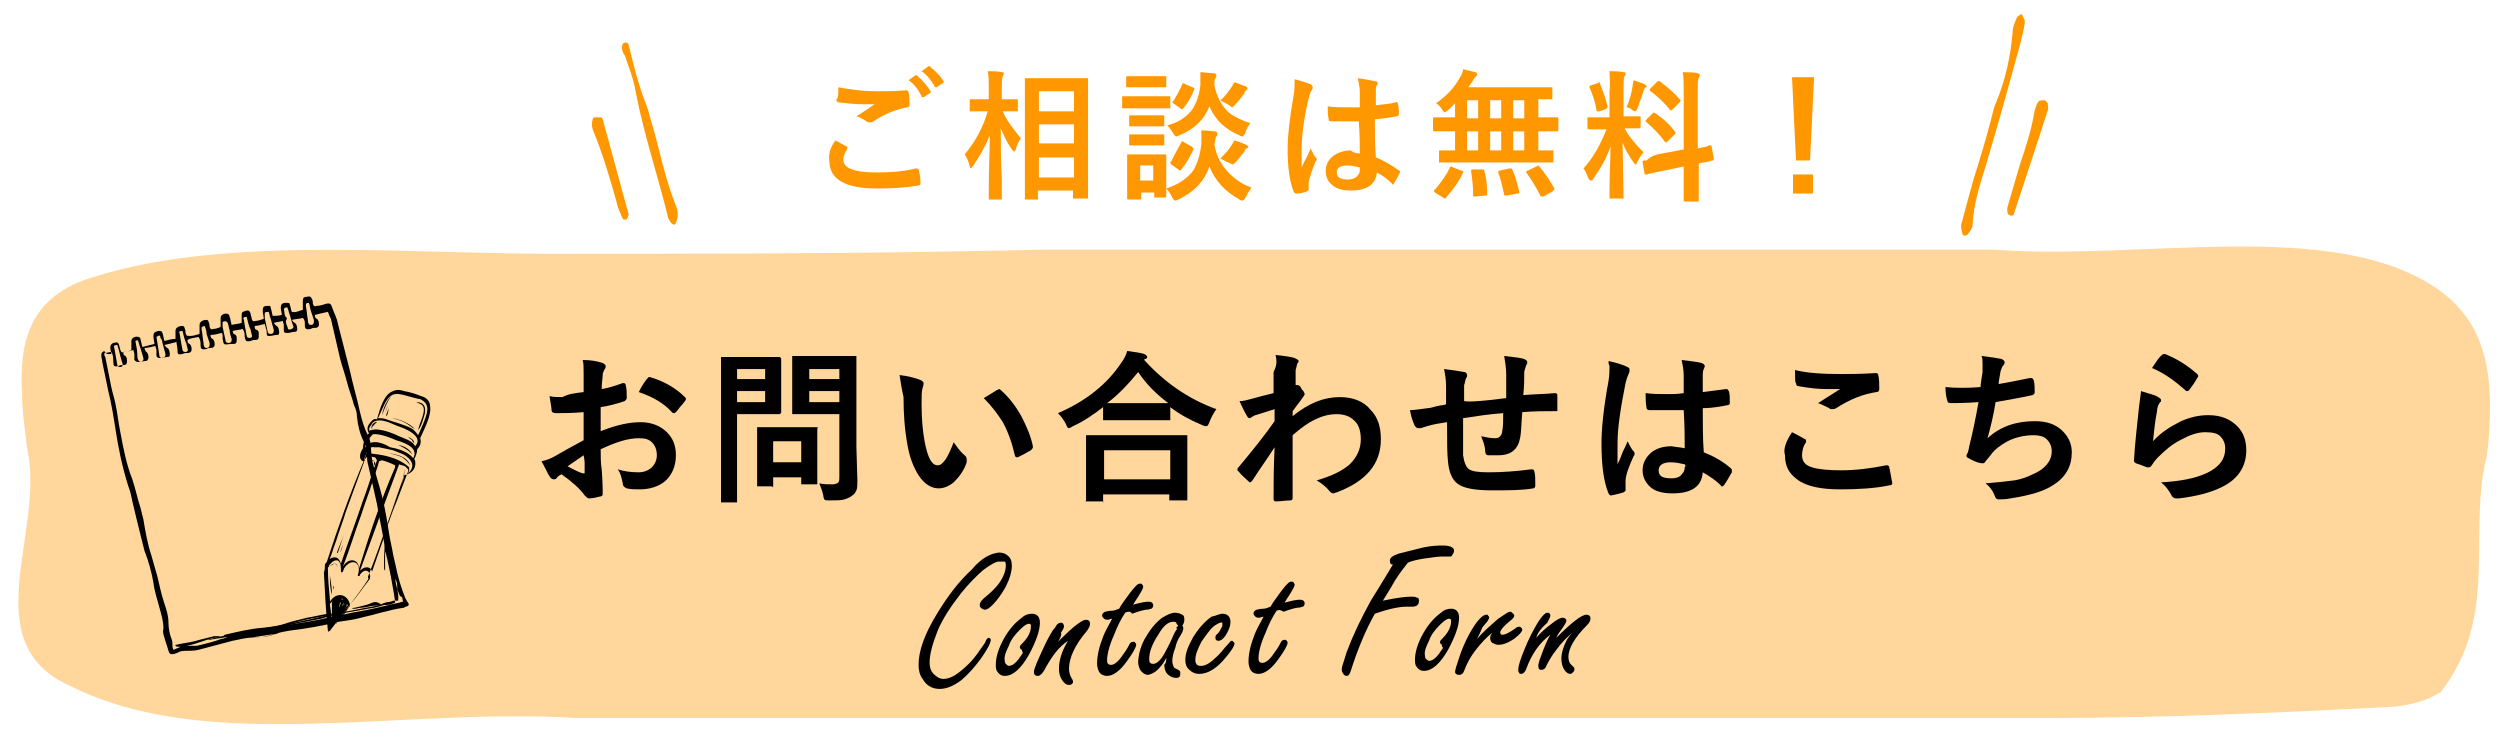 <?xml version="1.0" encoding="utf-8"?>
<!-- Generator: Adobe Illustrator 24.2.1, SVG Export Plug-In . SVG Version: 6.00 Build 0)  -->
<svg version="1.1" id="レイヤー_1" xmlns="http://www.w3.org/2000/svg" xmlns:xlink="http://www.w3.org/1999/xlink" x="0px"
	 y="0px" viewBox="0 0 249.3 73.5" style="enable-background:new 0 0 249.3 73.5;" xml:space="preserve">
<style type="text/css">
	.st0{fill:#FFD69C;}
	.st1{fill:#FF9700;}
</style>
<g>
	<path class="st0" d="M238.2,70.5c-11.5,0.6-22.8,1.1-33.9,1.1c-1.8,0-3.6,0-5.5,0c-38.1,0-94.8,0-136.1,0c-1.8,0-3.6,0-5.3,0
		C40.1,70.5,20.7,75.3,7,68.4c-9.7-4.3-2.4-15.5-4.3-23.7c-0.2-1.8-0.5-3.6-0.5-5.4c-0.3-5.2,0.7-9.8,7.2-11.7
		c13.7-4.3,32.3-2.1,48.5-2.3c2.5,0,5,0,7.6,0c12.7,0,25.4-0.1,38.3-0.4c2.3,0,4.7,0,7.1,0c28.7,0,58.7,0,82.5,0c1.8,0,3.6,0,5.4,0
		c15,1.1,33.6-3.2,44.1,3.8c4.4,3,5.4,7.2,5.4,11.9c0,1.6-0.1,3.2-0.3,4.8c-2,7.9,1.3,16-4.6,23.6C242,69.9,240.2,70.4,238.2,70.5z"
		/>
	<g>
		<path d="M99.6,55.1c0.4,0,0.7,0.1,1,0.4c0.2,0.2,0.3,0.5,0.3,0.9c0,0.6-0.2,1.3-0.6,2.1c-0.4,0.7-0.8,1.3-1.3,1.8
			c-0.4,0.4-0.6,0.5-0.8,0.5c-0.1,0-0.3-0.1-0.4-0.2c-0.1-0.1-0.1-0.2-0.1-0.3c0-0.2,0.2-0.5,0.6-0.8c0.5-0.4,1-0.9,1.3-1.3
			c0.5-0.7,0.7-1.3,0.7-1.8c0-0.2,0-0.3-0.1-0.4C99.9,56,99.8,56,99.6,56c-0.3,0-0.8,0.3-1.5,0.8c-0.7,0.6-1.5,1.4-2.3,2.4
			c-1,1.3-1.8,2.5-2.3,3.7c-0.5,1.3-0.8,2.3-0.8,3.2c0,0.4,0.1,0.8,0.4,1.1c0.3,0.3,0.6,0.5,1,0.5c0.7,0,1.5-0.5,2.6-1.6
			c0.3-0.3,0.7-0.8,1.1-1.4c0.3-0.4,0.5-0.7,0.5-0.8c0.1-0.2,0.2-0.3,0.3-0.3c0.1,0,0.2,0.1,0.2,0.2c0,0.3-0.3,0.9-1,1.9
			c-0.6,0.8-1.2,1.5-1.9,2.1c-0.8,0.6-1.5,0.9-2.2,0.9c-0.7,0-1.3-0.3-1.7-1c-0.3-0.4-0.4-0.9-0.4-1.4c0-1.4,0.6-3.1,1.9-5.2
			c1.1-1.8,2.2-3.2,3.4-4.3C97.9,55.6,98.8,55.2,99.6,55.1z"/>
		<path d="M102.9,61.2c0.5,0,0.8,0.3,0.8,0.9c0,0.8-0.4,1.9-1.1,3.2c-0.8,1.4-1.6,2.1-2.4,2.1c-0.4,0-0.6-0.2-0.8-0.5
			c-0.1-0.2-0.1-0.4-0.1-0.6c0-0.8,0.3-1.7,0.8-2.6c0.5-0.9,1.1-1.6,1.8-2.1C102.2,61.3,102.6,61.2,102.9,61.2z M101.9,64.8
			c-0.2-0.1-0.2-0.2-0.2-0.3c0-0.1,0.1-0.2,0.3-0.4c0.6-0.6,0.8-1.2,0.8-1.6c0-0.1,0-0.1,0-0.2c-0.1-0.1-0.1-0.1-0.2-0.1
			c-0.2,0-0.5,0.2-0.9,0.6c-0.5,0.5-0.9,1-1.1,1.6c-0.3,0.6-0.5,1.1-0.4,1.5c0,0.1,0,0.2,0.1,0.3c0.1,0.1,0.2,0.2,0.3,0.2
			c0.3,0,0.6-0.2,1-0.7c0.1-0.2,0.3-0.4,0.4-0.6C101.9,64.9,101.9,64.8,101.9,64.8z"/>
		<path d="M105.5,64c0.1-0.1,0.2-0.2,0.2-0.2c1.3-1.3,2.2-2,2.6-2c0.2,0,0.4,0.1,0.4,0.4c0,0.2-0.1,0.4-0.3,0.7
			c-1.2,1.4-1.8,2.7-1.8,3.8c0,0.3,0.1,0.7,0.3,1c0.1,0.1,0.1,0.3,0.1,0.3c0,0.1,0,0.1-0.1,0.2c-0.1,0.1-0.2,0.1-0.3,0.1
			c-0.3,0-0.5-0.2-0.7-0.5c-0.2-0.3-0.3-0.7-0.3-1.1c0-0.9,0.3-1.8,0.9-2.8c-0.9,0.6-1.6,1.5-2.4,3c-0.2,0.3-0.4,0.5-0.6,0.5
			c-0.1,0-0.2,0-0.3-0.1c-0.1-0.1-0.1-0.2-0.1-0.3c0-0.3,0.4-1.2,1.1-2.7c0.4-0.8,0.7-1.4,1-1.7c0.2-0.4,0.4-0.5,0.6-0.5
			c0.1,0,0.2,0,0.2,0.1c0.1,0.1,0.1,0.2,0.1,0.3c0,0.1-0.1,0.3-0.3,0.6C105.9,63.3,105.7,63.7,105.5,64z"/>
		<path d="M112.2,61.1c-0.4,0.6-0.8,1.4-1.1,2.2c-0.5,1.1-0.7,2-0.7,2.5c0,0.2,0,0.3,0.1,0.4c0.1,0.1,0.2,0.1,0.3,0.1
			c0.3,0,0.7-0.3,1.1-0.9c0.3-0.4,0.5-0.7,0.7-1.1c0.1-0.2,0.2-0.3,0.4-0.3c0.1,0,0.2,0,0.2,0.1c0.1,0.1,0.1,0.1,0.1,0.2
			c0,0.2-0.3,0.8-0.9,1.6c-0.7,1-1.4,1.5-2,1.5c-0.3,0-0.6-0.1-0.8-0.4c-0.1-0.2-0.2-0.5-0.2-0.8c0-0.8,0.2-1.7,0.6-2.7
			c0.1-0.3,0.4-0.9,0.9-1.8c-0.2,0-0.3,0.1-0.4,0.1c-0.1,0-0.3,0-0.4-0.1c-0.1-0.1-0.2-0.2-0.2-0.3c0-0.2,0.1-0.3,0.3-0.4
			c0.1,0,0.3-0.1,0.7-0.1c0.2,0,0.4-0.1,0.7-0.2c0.2-0.4,0.6-0.9,1.1-1.6c0.3-0.4,0.5-0.6,0.6-0.7c0.2-0.2,0.3-0.2,0.4-0.2
			c0.1,0,0.2,0,0.2,0.1c0.1,0.1,0.1,0.2,0.1,0.2c0,0.2-0.2,0.5-0.5,1c-0.2,0.3-0.4,0.6-0.5,0.8c0.7-0.2,1.2-0.3,1.5-0.3
			c0.3,0,0.5,0.1,0.5,0.4c0,0.1-0.1,0.3-0.2,0.3c-0.1,0-0.2,0.1-0.5,0.1c-0.1,0-0.6,0.1-1.4,0.4C112.7,60.9,112.4,61,112.2,61.1z"/>
		<path d="M116.3,65.6c-0.2,0.4-0.4,0.7-0.6,0.9c-0.4,0.5-0.8,0.7-1.2,0.8c-0.3,0-0.6-0.2-0.8-0.5c-0.1-0.2-0.2-0.5-0.2-0.7
			c0-0.7,0.2-1.5,0.6-2.3c0.5-0.9,1.1-1.7,1.8-2.2c0.5-0.3,0.9-0.5,1.3-0.5c0.3,0,0.5,0.1,0.7,0.2c0.2,0.1,0.2,0.3,0.2,0.5
			c0,0.1,0,0.3-0.2,0.6c0.1,0.1,0.1,0.2,0.1,0.3c0,0.1-0.1,0.4-0.3,0.7c-0.2,0.3-0.4,0.7-0.5,1.2c-0.2,0.5-0.3,1-0.3,1.3
			c0,0.3,0.1,0.5,0.2,0.7c0,0,0.2,0.1,0.4,0.2c0.2,0.1,0.2,0.2,0.2,0.4c0,0.1,0,0.2-0.1,0.3c-0.1,0.1-0.2,0.1-0.3,0.1
			c-0.3,0-0.6-0.1-0.9-0.4c-0.2-0.2-0.3-0.6-0.3-0.9C116.3,66.1,116.3,65.9,116.3,65.6z M117.5,62.4c-0.1-0.1-0.2-0.2-0.2-0.3
			c-0.1-0.1-0.2-0.1-0.3-0.1c-0.5,0-1,0.4-1.5,1.3c-0.6,0.9-0.9,1.7-0.9,2.4c0,0.2,0,0.3,0.1,0.4c0.1,0.1,0.2,0.1,0.3,0.1
			c0.3,0,0.7-0.3,1.1-1c0.2-0.4,0.5-0.9,0.8-1.6c0.2-0.5,0.4-0.8,0.5-0.9C117.2,62.6,117.3,62.6,117.5,62.4z"/>
		<path d="M121.9,61.2c0.5,0,0.8,0.3,0.8,0.8c0,0.5-0.2,0.9-0.5,1.4c-0.3,0.4-0.5,0.5-0.7,0.5c-0.2,0-0.3-0.1-0.3-0.3
			c0-0.1,0-0.2,0.1-0.3c0,0,0.1-0.1,0.2-0.2c0.1-0.1,0.2-0.3,0.3-0.5c0.1-0.1,0.1-0.3,0.1-0.4c0-0.1-0.1-0.2-0.2-0.1
			c-0.1,0-0.3,0.1-0.6,0.3c-0.4,0.3-0.8,0.9-1.3,1.6c-0.4,0.8-0.6,1.3-0.6,1.8c0,0.1,0,0.3,0.1,0.4c0.1,0.2,0.3,0.2,0.5,0.2
			c0.4,0,0.9-0.3,1.4-0.8c0.5-0.4,0.8-0.9,1.2-1.3c0.2-0.2,0.3-0.4,0.4-0.4c0.1,0,0.1,0,0.2,0.1c0.1,0.1,0.1,0.1,0.1,0.2
			c0,0.2-0.3,0.7-0.9,1.4c-0.9,1.1-1.8,1.6-2.6,1.6c-0.5,0-0.8-0.2-1.1-0.5c-0.2-0.2-0.3-0.5-0.3-0.9c0-0.7,0.3-1.4,0.8-2.3
			c0.5-0.8,1.1-1.5,1.8-2C121.3,61.4,121.6,61.2,121.9,61.2z"/>
		<path d="M127.3,60.9c-0.4,0.6-0.8,1.4-1.1,2.2c-0.5,1.1-0.7,2-0.7,2.5c0,0.2,0,0.3,0.1,0.4c0.1,0.1,0.2,0.1,0.3,0.1
			c0.3,0,0.7-0.3,1.1-0.9c0.3-0.4,0.5-0.7,0.7-1.1c0.1-0.2,0.2-0.3,0.4-0.3c0.1,0,0.2,0,0.2,0.1c0.1,0.1,0.1,0.1,0.1,0.2
			c0,0.2-0.3,0.8-0.9,1.6c-0.7,1-1.4,1.5-2,1.5c-0.3,0-0.6-0.1-0.8-0.4c-0.1-0.2-0.2-0.5-0.2-0.8c0-0.8,0.2-1.7,0.6-2.7
			c0.1-0.3,0.4-0.9,0.9-1.8c-0.2,0-0.3,0.1-0.4,0.1c-0.1,0-0.3,0-0.4-0.1c-0.1-0.1-0.2-0.2-0.2-0.3c0-0.2,0.1-0.3,0.3-0.4
			c0.1,0,0.3-0.1,0.7-0.1c0.2,0,0.4-0.1,0.7-0.2c0.2-0.4,0.6-0.9,1.1-1.6c0.3-0.4,0.5-0.6,0.6-0.7c0.2-0.2,0.3-0.2,0.4-0.2
			c0.1,0,0.2,0,0.2,0.1c0.1,0.1,0.1,0.2,0.1,0.2c0,0.2-0.2,0.5-0.5,1c-0.2,0.3-0.4,0.6-0.5,0.8c0.7-0.2,1.2-0.3,1.5-0.3
			c0.3,0,0.5,0.1,0.5,0.4c0,0.1-0.1,0.3-0.2,0.3c-0.1,0-0.2,0.1-0.5,0.1c-0.1,0-0.6,0.1-1.4,0.4C127.7,60.8,127.5,60.8,127.3,60.9z"
			/>
		<path d="M140.4,56.1c-0.3,0.4-0.8,1-1.3,1.8c-0.5,0.9-0.9,1.5-1.2,2c1.4-0.3,2.3-0.4,2.8-0.4c0.3,0,0.4,0,0.6,0.1
			c0.2,0,0.2,0.2,0.2,0.3c0,0.4-0.2,0.6-0.7,0.6c0,0-0.1,0-0.2,0c-0.2,0-0.3,0-0.4,0c-0.6,0-1.7,0.2-3.1,0.7
			c-0.9,1.6-1.7,3.5-2.4,5.7c-0.1,0.3-0.2,0.5-0.4,0.5c-0.2,0-0.3-0.1-0.4-0.3c-0.1-0.1-0.1-0.3-0.1-0.4c0-0.2,0.2-0.7,0.5-1.7
			c0.6-1.6,1.4-3.3,2.4-5.1c0.7-1.1,1.4-2.3,2.2-3.6c-0.2,0-0.3-0.1-0.3-0.4c0-0.3,0.3-0.5,0.9-0.7c0.8-0.2,1.6-0.4,2.4-0.6
			c0.9-0.2,1.6-0.2,2-0.2c0.7,0,1.1,0.2,1.1,0.5c0,0.2-0.1,0.3-0.2,0.5c-0.1,0.1-0.1,0.1-0.2,0.1c-0.1,0-0.2,0-0.3,0
			c-0.2,0-0.4,0-0.6,0c-0.3,0-0.9,0.1-1.7,0.2C141.4,55.8,140.9,55.9,140.4,56.1z"/>
		<path d="M144.7,60.7c0.5,0,0.8,0.3,0.8,0.9c0,0.8-0.4,1.9-1.1,3.2c-0.8,1.4-1.6,2.1-2.4,2.1c-0.4,0-0.6-0.2-0.8-0.5
			c-0.1-0.2-0.1-0.4-0.1-0.6c0-0.8,0.3-1.7,0.8-2.6c0.5-0.9,1.1-1.6,1.8-2.1C144,60.8,144.4,60.7,144.7,60.7z M143.8,64.3
			c-0.2-0.1-0.2-0.2-0.2-0.3c0-0.1,0.1-0.2,0.3-0.4c0.6-0.6,0.8-1.2,0.8-1.6c0-0.1,0-0.1,0-0.2c-0.1-0.1-0.1-0.1-0.2-0.1
			c-0.2,0-0.5,0.2-0.9,0.6c-0.5,0.5-0.9,1-1.1,1.6c-0.3,0.6-0.5,1.1-0.4,1.5c0,0.1,0,0.2,0.1,0.3c0.1,0.1,0.2,0.2,0.3,0.2
			c0.3,0,0.6-0.2,1-0.7c0.1-0.2,0.3-0.4,0.4-0.6C143.7,64.4,143.8,64.3,143.8,64.3z"/>
		<path d="M147.3,63.7c0.6-0.7,1.3-1.3,2.1-2c0.3-0.2,0.6-0.4,0.9-0.6c0.2-0.1,0.3-0.1,0.3-0.1c0.1,0,0.2,0.1,0.3,0.2
			c0.1,0.1,0.1,0.1,0.1,0.2c0,0.1-0.1,0.3-0.4,0.5c-0.6,0.5-1,0.9-1,1.2c0,0.1,0.1,0.2,0.2,0.2c0.3,0,0.7-0.2,1.4-0.7
			c0.1-0.1,0.2-0.1,0.3-0.1c0.1,0,0.1,0,0.2,0.1c0.1,0.1,0.1,0.1,0.1,0.2c0,0.2-0.3,0.5-0.8,0.9c-0.6,0.4-1.1,0.6-1.6,0.6
			c-0.2,0-0.4-0.1-0.6-0.2c-0.1-0.1-0.2-0.2-0.2-0.5c0-0.2,0.1-0.3,0.2-0.5c-0.5,0.4-1.1,1-1.7,1.8c-0.4,0.5-0.8,1.2-1.1,2
			c-0.1,0.3-0.3,0.4-0.5,0.4c-0.2,0-0.4-0.1-0.4-0.3c0-0.2,0.2-0.8,0.5-1.7c0.5-1.4,1.1-2.5,1.7-3.3c0.4-0.5,0.7-0.7,0.9-0.7
			c0.1,0,0.2,0,0.2,0.1c0.1,0.1,0.1,0.1,0.1,0.2c0,0.1-0.1,0.2-0.2,0.4c0,0-0.2,0.2-0.5,0.6C147.7,62.9,147.5,63.3,147.3,63.7z"/>
		<path d="M153.2,63.6c0.5-0.6,1-1,1.4-1.3c0.6-0.5,1-0.7,1.2-0.7c0.1,0,0.2,0,0.3,0.1c0.1,0.1,0.1,0.1,0.1,0.2
			c0,0.1-0.1,0.3-0.3,0.6c-0.3,0.4-0.6,0.8-0.7,1.1c1.5-1.5,2.5-2.3,3-2.3c0.1,0,0.2,0,0.3,0.1c0.1,0.1,0.1,0.2,0.1,0.3
			c0,0.2-0.1,0.4-0.4,0.7c-1.2,1.2-1.8,2.3-1.8,3.1c0,0.3,0.1,0.6,0.2,0.7l0.3,0.3c0.1,0.1,0.1,0.1,0.1,0.2c0,0.1,0,0.2-0.1,0.3
			c-0.1,0.1-0.2,0.2-0.3,0.2c-0.2,0-0.4-0.1-0.6-0.4c-0.2-0.3-0.3-0.7-0.3-1.1c0-0.6,0.2-1.2,0.5-1.8c0.1-0.2,0.3-0.5,0.6-0.8
			c-0.5,0.4-1.1,1-1.6,1.7c-0.4,0.5-0.7,1-1,1.6c-0.1,0.3-0.3,0.4-0.5,0.4c-0.2,0-0.3-0.1-0.3-0.4c0-0.3,0.2-0.8,0.5-1.6
			c0.2-0.5,0.4-1,0.7-1.5c-1.1,0.8-1.9,2-2.4,3.4c-0.1,0.3-0.3,0.5-0.5,0.5c-0.1,0-0.2,0-0.2-0.1c-0.1-0.1-0.1-0.2-0.1-0.3
			c0-0.4,0.2-1,0.6-2c0.4-1,0.9-2,1.4-2.8c0.4-0.6,0.7-0.9,0.9-0.9c0.2,0,0.3,0.1,0.3,0.3c0,0.1-0.1,0.3-0.3,0.7
			C153.6,62.7,153.3,63.2,153.2,63.6z"/>
	</g>
	<g>
		<path d="M58.2,39.1l0-1.9c0-0.6,0-1-0.1-1.3c0.8,0,1.4,0.1,2,0.3c0.2,0.1,0.3,0.2,0.3,0.3c0,0.1,0,0.2-0.1,0.3
			c-0.1,0.2-0.2,0.4-0.2,0.6c0,0.3-0.1,0.8-0.1,1.4c0.6-0.1,1.3-0.3,2.1-0.6c0,0,0.1,0,0.1,0c0.1,0,0.2,0.1,0.2,0.2
			c0.1,0.4,0.1,0.8,0.1,1.3c0,0.1-0.1,0.2-0.2,0.3c-0.9,0.3-1.7,0.5-2.4,0.6l0,2.4c1.5-0.6,2.8-0.9,4-0.9c1.1,0,2,0.4,2.6,1
			c0.6,0.6,0.9,1.3,0.9,2.3c0,1.1-0.4,2-1.1,2.6c-0.6,0.5-1.5,0.8-2.5,0.8c-0.5,0-0.9,0-1.3-0.1c-0.2-0.1-0.4-0.2-0.4-0.5
			c-0.1-0.5-0.2-1-0.5-1.4c0.6,0.2,1.3,0.3,2.1,0.3c0.5,0,1-0.2,1.3-0.5c0.3-0.3,0.5-0.7,0.5-1.2c0-0.6-0.2-1-0.5-1.3
			c-0.3-0.3-0.7-0.4-1.3-0.4c-1.1,0-2.3,0.4-3.8,1.1c0,0.7,0,1.4,0.1,2c0.1,1.3,0.1,2,0.1,2.1c0,0.2,0,0.3,0,0.4
			c0,0.1-0.1,0.2-0.2,0.2c-0.4,0.1-0.8,0.2-1.2,0.2c-0.1,0-0.2-0.1-0.4-0.3c-0.5-0.7-1.3-1.4-2.3-2.1c-0.2,0.1-0.4,0.2-0.5,0.4
			c-0.1,0.1-0.2,0.1-0.3,0.1c-0.1,0-0.3-0.1-0.4-0.3c-0.2-0.3-0.4-0.8-0.8-1.5c0.5-0.1,1-0.3,1.5-0.6c0.5-0.3,1.4-0.8,2.7-1.5v-2.8
			c-1.1,0.1-2,0.1-2.8,0.1c-0.2,0-0.4-0.1-0.4-0.3c0-0.3-0.1-0.7-0.2-1.4c0.4,0.1,0.8,0.1,1.3,0.1C56.6,39.3,57.3,39.2,58.2,39.1z
			 M58.2,45.4c-0.7,0.5-1.2,0.8-1.6,1.1c0.6,0.3,1.1,0.6,1.5,0.7c0,0,0.1,0,0.1,0c0.1,0,0.1,0,0.1-0.1c0,0,0,0,0,0
			c0-0.2,0-0.5,0-0.9C58.3,45.8,58.2,45.5,58.2,45.4z M63.7,39.1c0.2-0.4,0.4-0.8,0.8-1.3c0.1-0.1,0.2-0.2,0.2-0.2c0,0,0,0,0.1,0
			c1.4,0.4,2.6,1.1,3.5,2c0.1,0.1,0.1,0.1,0.1,0.2c0,0,0,0.1-0.1,0.2c-0.1,0.1-0.2,0.3-0.5,0.6c-0.2,0.3-0.4,0.5-0.4,0.5
			c0,0-0.1,0.1-0.2,0.1c-0.1,0-0.1,0-0.2-0.1C66.3,40.3,65.2,39.6,63.7,39.1z"/>
		<path d="M76.1,35.6l1.6,0c0.1,0,0.2,0.1,0.2,0.2l0,1.6v2.1l0,1.6c0,0.1-0.1,0.2-0.2,0.2l-1.6,0h-2.6v5.1l0,3.5c0,0.1,0,0.1,0,0.2
			c0,0-0.1,0-0.1,0h-1.4c-0.1,0-0.1,0-0.1,0c0,0,0-0.1,0-0.2l0-3.5v-7.1l0-3.5c0-0.1,0-0.1,0-0.2c0,0,0.1,0,0.2,0l1.9,0H76.1z
			 M76.3,36.8h-2.8v1h2.8V36.8z M76.3,40.1v-1.1h-2.8v1.1H76.3z M76.9,48.5h-1.2c-0.1,0-0.1,0-0.2,0c0,0,0-0.1,0-0.1l0-2.7v-1.2
			l0-1.7c0-0.1,0-0.1,0-0.2c0,0,0.1,0,0.2,0l1.7,0h2.2l1.7,0c0.1,0,0.1,0,0.2,0s0,0.1,0,0.2l0,1.4v1.3l0,2.6c0,0.1,0,0.1,0,0.2
			c0,0-0.1,0-0.2,0h-1.2c-0.1,0-0.2,0-0.2,0c0,0,0-0.1,0-0.2v-0.5h-2.8v0.9c0,0.1,0,0.1,0,0.1C77,48.5,77,48.5,76.9,48.5z M77.1,44
			v2.1h2.8V44H77.1z M81.7,48.2c0.4,0.1,0.9,0.1,1.3,0.1c0.3,0,0.5-0.1,0.6-0.2c0.1-0.1,0.1-0.3,0.1-0.5v-6.3H81l-1.8,0
			c-0.1,0-0.2,0-0.2,0c0,0,0-0.1,0-0.2l0-1.5v-2.4l0-1.5c0-0.1,0-0.1,0-0.2c0,0,0.1,0,0.2,0l1.8,0h2.4l1.8,0c0.1,0,0.1,0,0.2,0
			c0,0,0,0.1,0,0.2l0,2.2v6.7l0.1,3.3c0,0.4,0,0.8-0.1,1c-0.1,0.2-0.2,0.4-0.4,0.5c-0.2,0.2-0.5,0.3-0.8,0.4
			c-0.3,0.1-0.8,0.1-1.5,0.1c-0.3,0-0.4,0-0.5-0.1c0,0-0.1-0.2-0.1-0.4C82,48.9,81.8,48.5,81.7,48.2z M83.7,36.8h-3v1h3V36.8z
			 M80.7,40.1h3v-1.1h-3V40.1z"/>
		<path d="M89.7,37.4c0.9,0.1,1.6,0.3,2.1,0.5c0.2,0.1,0.3,0.2,0.3,0.3c0,0.1,0,0.2-0.1,0.5c-0.1,0.3-0.1,0.8-0.1,1.6
			c0,1.4,0.1,2.6,0.3,3.7c0.3,1.6,0.7,2.4,1.3,2.4c0.3,0,0.5-0.2,0.8-0.6c0.2-0.3,0.5-0.9,0.8-1.7c0.3,0.4,0.6,0.9,1.1,1.3
			c0.1,0.1,0.2,0.2,0.2,0.4c0,0.1,0,0.2,0,0.3c-0.3,0.9-0.8,1.5-1.3,2c-0.5,0.4-1,0.6-1.5,0.6c-0.7,0-1.4-0.4-2-1.3
			c-0.5-0.8-0.9-1.8-1.1-3c-0.3-1.6-0.4-3.2-0.4-4.8C89.9,38.7,89.8,38,89.7,37.4z M98.1,39.7c0.5-0.3,1-0.6,1.3-0.8
			c0.1,0,0.2-0.1,0.2-0.1c0.1,0,0.1,0,0.2,0.1c0.8,0.7,1.5,1.6,2.1,2.7c0.5,1,0.9,1.9,1.1,2.9c0,0,0,0.1,0,0.1
			c0,0.1-0.1,0.2-0.2,0.3c-0.5,0.3-0.9,0.5-1.3,0.7c-0.1,0-0.1,0-0.1,0c-0.1,0-0.2-0.1-0.2-0.2c-0.3-1.3-0.7-2.4-1.2-3.3
			C99.5,41.3,98.9,40.5,98.1,39.7z"/>
		<path d="M121.3,40.8c-0.3,0.4-0.5,0.8-0.7,1.3c-0.1,0.3-0.2,0.4-0.3,0.4c-0.1,0-0.2,0-0.4-0.1c-1.2-0.5-2.3-1.1-3.2-1.8v1.1
			c0,0.1,0,0.1,0,0.2c0,0-0.1,0-0.1,0l-1.9,0h-2.6l-1.9,0c-0.1,0-0.1,0-0.2,0c0,0,0-0.1,0-0.1v-1.2c-0.9,0.7-1.9,1.4-3,1.9
			c-0.2,0.1-0.3,0.2-0.4,0.2c-0.1,0-0.2-0.1-0.3-0.4c-0.2-0.4-0.5-0.8-0.8-1.1c2.8-1.2,4.9-2.9,6.3-5c0.3-0.4,0.5-0.8,0.6-1.2
			c0.8,0.1,1.4,0.2,1.7,0.3c0.2,0.1,0.3,0.2,0.3,0.3c0,0.1-0.1,0.2-0.2,0.2c-0.1,0-0.1,0.1-0.1,0.1
			C116.1,38.1,118.5,39.8,121.3,40.8z M109.9,50h-1.4c-0.1,0-0.1,0-0.2,0s0-0.1,0-0.1l0-2.9v-1.4l0-2c0-0.1,0-0.1,0-0.2
			c0,0,0.1,0,0.1,0l2.3,0h5.3l2.2,0c0.1,0,0.2,0,0.2,0c0,0,0,0.1,0,0.1l0,1.7v1.6l0,2.9c0,0.1,0,0.1,0,0.2c0,0-0.1,0-0.2,0h-1.4
			c-0.1,0-0.1,0-0.2,0c0,0,0-0.1,0-0.1v-0.5h-6.6v0.6c0,0.1,0,0.1,0,0.2C110.1,50,110,50,109.9,50z M110.1,44.9v2.9h6.6v-2.9H110.1z
			 M110.4,40.2c0.3,0,0.9,0,1.8,0h2.6l1.7,0c-1.2-0.9-2.2-1.9-3-3.1C112.6,38.2,111.6,39.3,110.4,40.2z"/>
		<path d="M127.2,35.4c1,0.1,1.6,0.2,1.9,0.3c0.2,0.1,0.4,0.2,0.4,0.3c0,0.1,0,0.1-0.1,0.2c-0.1,0.2-0.1,0.4-0.2,0.7
			c0,0.1,0,0.3,0,0.7c0,0.3,0,0.6,0,0.8l0.1,0c0,0,0.1,0,0.1,0c0.1,0,0.3,0.1,0.4,0.4c0.2,0.2,0.3,0.4,0.3,0.5
			c0,0.1-0.1,0.2-0.3,0.5c-0.3,0.4-0.6,0.8-0.9,1.2v0.5c1.6-1.3,3.1-1.9,4.7-1.9c1.3,0,2.4,0.4,3.1,1.3c0.7,0.7,1,1.7,1,2.9
			c0,2.5-1.5,4.2-4.4,5.3c-0.1,0-0.2,0.1-0.3,0.1c-0.2,0-0.3-0.1-0.4-0.2c-0.3-0.4-0.8-0.8-1.3-1.1c1.4-0.4,2.5-0.9,3.3-1.6
			c0.7-0.7,1.1-1.5,1.1-2.5c0-0.8-0.2-1.5-0.7-1.9c-0.4-0.4-1-0.6-1.7-0.6c-0.8,0-1.5,0.2-2.3,0.6c-0.6,0.3-1.3,0.8-2.1,1.5
			c0,0.8,0,1.9,0,3.3c0,1.5,0,2.5,0,3c0,0.1-0.1,0.2-0.2,0.2c-0.5,0-1,0.1-1.5,0.1c-0.1,0-0.2-0.1-0.2-0.2c0,0,0,0,0-0.1
			c0-1.3,0-3,0.1-5.1c-0.7,1.1-1.5,2.2-2.2,3.3c-0.1,0.1-0.2,0.2-0.2,0.2c-0.1,0-0.1,0-0.2-0.1c-0.3-0.3-0.7-0.6-1-1
			c-0.1,0-0.1-0.1-0.1-0.2c0-0.1,0-0.1,0.1-0.2c1.5-1.8,2.7-3.3,3.6-4.6c0-0.6,0-1,0-1.2c-0.9,0.3-1.6,0.5-1.9,0.6
			c-0.1,0-0.2,0.1-0.4,0.2c-0.1,0.1-0.2,0.1-0.2,0.1c-0.1,0-0.2-0.1-0.3-0.3c-0.3-0.5-0.5-1-0.7-1.4c0.4,0,0.7-0.1,1.1-0.2
			c0.7-0.2,1.5-0.4,2.3-0.6c0-0.5,0-1.2,0-2.1C127.4,36.3,127.3,35.9,127.2,35.4z"/>
		<path d="M150.2,39.7c0-0.5,0-1.3,0-2.3c0-0.7-0.1-1.3-0.2-1.9c1,0.1,1.7,0.2,2,0.3c0.2,0.1,0.3,0.2,0.3,0.3c0,0.1,0,0.2-0.1,0.3
			c-0.1,0.3-0.2,0.6-0.2,0.7c0,0.7,0,1.4-0.1,2.3c1.1-0.1,2.2-0.1,3.2-0.2c0.1,0,0.2,0.1,0.2,0.2c0,0.4,0,0.6,0,0.8
			c0,0.2,0,0.4,0,0.6c0,0.1,0,0.2,0,0.2c0,0-0.1,0-0.2,0c-1,0-2.1,0-3.3,0.1c-0.1,1.2-0.1,2-0.2,2.5c-0.2,1.2-0.9,1.8-2.2,1.8
			c-0.4,0-0.8,0-1,0c-0.2,0-0.3-0.2-0.3-0.4c0-0.5-0.2-1-0.4-1.5c0.5,0.1,0.9,0.2,1.4,0.2c0.3,0,0.4-0.1,0.5-0.2
			c0.1-0.1,0.2-0.3,0.2-0.5c0.1-0.5,0.1-1,0.1-1.8c-1.4,0.1-2.7,0.3-4,0.5c0,1,0,1.7,0,2c0,0.7,0,1.3,0,1.7c0.1,0.7,0.3,1.2,0.6,1.4
			c0.3,0.2,0.9,0.3,1.9,0.3c1.4,0,2.8-0.1,4.3-0.3c0,0,0.1,0,0.1,0c0.1,0,0.2,0.1,0.2,0.2c0.1,0.3,0.1,0.8,0.1,1.4
			c0,0.2-0.1,0.3-0.2,0.3c-1.1,0.2-2.5,0.2-4.1,0.2c-1.7,0-2.9-0.2-3.5-0.7c-0.5-0.4-0.8-1.1-0.9-2.1c-0.1-0.8-0.1-2.2-0.1-4
			c-0.7,0.1-1.3,0.2-2,0.4c-0.3,0.1-0.6,0.2-0.7,0.2c-0.1,0-0.1,0-0.2,0c-0.1,0-0.2-0.1-0.3-0.2c-0.2-0.4-0.4-1-0.5-1.6
			c0.4,0,1-0.1,1.8-0.2c0.2,0,0.5-0.1,0.9-0.2s0.8-0.1,0.9-0.2v-1.8c0-0.7-0.1-1.2-0.2-1.7c0.8,0.1,1.5,0.2,2,0.3
			c0.2,0,0.3,0.2,0.3,0.3c0,0.1,0,0.2-0.1,0.3c-0.1,0.2-0.1,0.5-0.2,0.7c0,0.1,0,0.4,0,0.8c0,0.4,0,0.6,0,0.8
			C146.5,40.1,147.8,40,150.2,39.7z"/>
		<path d="M160.4,36c0.9,0.2,1.5,0.4,1.9,0.6c0.2,0.1,0.2,0.2,0.2,0.3c0,0.1,0,0.2-0.1,0.4c-0.1,0.2-0.2,0.5-0.3,0.9
			c-0.5,2.5-0.8,4.5-0.8,6c0,0.9,0,1.6,0,2.1c0.1-0.2,0.3-0.6,0.5-1.2c0.2-0.4,0.4-0.8,0.5-1.1c0.2,0.4,0.4,0.8,0.6,1
			c0.1,0.1,0.1,0.2,0.1,0.2c0,0.1,0,0.2-0.1,0.3c-0.5,1.1-0.8,1.9-0.8,2.5c0,0.2,0,0.4,0,0.5c0,0.1,0,0.2,0,0.4c0,0,0,0,0,0
			c0,0.1-0.1,0.1-0.2,0.2c-0.3,0.1-0.7,0.2-1.2,0.3c-0.1,0-0.1,0-0.1,0c-0.1,0-0.1-0.1-0.2-0.2c-0.5-1.2-0.7-2.9-0.7-5
			c0-1.4,0.2-3.5,0.7-6.2c0.1-0.6,0.1-1.1,0.1-1.5C160.4,36.3,160.4,36.1,160.4,36z M168,44.7c0-0.9,0-2.2-0.1-3.8
			c-0.8,0-1.4,0-1.8,0c-0.6,0-1.1,0-1.6,0c-0.2,0-0.3-0.1-0.3-0.2c-0.1-0.5-0.1-1-0.1-1.5c0.7,0.1,1.5,0.1,2.2,0.1
			c0.5,0,1,0,1.6-0.1l0-1.7c0-0.6-0.1-1.1-0.2-1.6c0.9,0.1,1.6,0.2,2,0.3c0.2,0.1,0.3,0.2,0.3,0.3c0,0,0,0.1-0.1,0.3
			c-0.1,0.2-0.1,0.4-0.1,0.6c0,0.4,0,0.9,0,1.7c0.7-0.1,1.5-0.2,2.3-0.3c0,0,0.1,0,0.1,0c0.1,0,0.1,0.1,0.2,0.2
			c0.1,0.3,0.1,0.7,0.1,1.2c0,0.1-0.1,0.2-0.2,0.2c-0.6,0.1-1.4,0.3-2.5,0.3c0,1.6,0,3.1,0.1,4.4c1,0.4,1.9,0.9,2.7,1.6
			c0.1,0.1,0.1,0.1,0.1,0.2c0,0,0,0.1,0,0.2c-0.3,0.5-0.5,0.9-0.8,1.3c-0.1,0.1-0.1,0.1-0.2,0.1c0,0-0.1,0-0.1-0.1
			c-0.5-0.5-1.1-0.9-1.8-1.3c-0.1,1.4-1.1,2.1-3,2.1c-1,0-1.8-0.2-2.3-0.7c-0.4-0.4-0.7-0.9-0.7-1.6c0-0.7,0.3-1.3,0.9-1.8
			c0.5-0.4,1.2-0.6,2-0.6C167.2,44.6,167.6,44.6,168,44.7z M168,46.3c-0.5-0.1-0.9-0.2-1.4-0.2c-0.8,0-1.2,0.3-1.2,0.8
			c0,0.6,0.4,0.8,1.3,0.8c0.4,0,0.8-0.1,1-0.4c0.2-0.2,0.3-0.4,0.3-0.7C168.1,46.5,168.1,46.4,168,46.3z"/>
		<path d="M178.7,43.1c0.4,0.2,0.8,0.4,1.3,0.7c0.1,0,0.1,0.1,0.1,0.2c0,0,0,0.1,0,0.1c-0.3,0.4-0.4,0.9-0.4,1.3c0,0.6,0.3,1,1,1.2
			c0.6,0.2,1.6,0.3,2.9,0.3c1.5,0,3-0.2,4.5-0.5c0.1,0,0.1,0,0.1,0c0.1,0,0.2,0.1,0.2,0.2c0.1,0.5,0.2,1,0.3,1.6c0,0,0,0,0,0
			c0,0.1-0.1,0.2-0.3,0.2c-1.4,0.3-3.1,0.4-4.9,0.4c-1.9,0-3.4-0.3-4.3-1c-0.8-0.6-1.2-1.3-1.2-2.4C177.8,44.8,178.1,44,178.7,43.1z
			 M179,36.9c1.2,0.3,2.7,0.4,4.6,0.4c0.8,0,1.9,0,3.5-0.1c0,0,0,0,0,0c0.1,0,0.2,0.1,0.2,0.2c0.1,0.4,0.1,0.9,0.1,1.4
			c0,0.2-0.1,0.3-0.3,0.3c-1.3,0.2-2.6,0.7-4,1.6c-0.1,0.1-0.3,0.1-0.4,0.1c-0.1,0-0.2,0-0.3-0.1c-0.4-0.2-0.8-0.4-1.1-0.5
			c0.9-0.6,1.6-1,2.2-1.4c-0.2,0-0.7,0-1.3,0c-0.9,0-1.8-0.1-2.9-0.3c-0.1,0-0.2-0.1-0.2-0.3C179,38.2,179,37.7,179,36.9z"/>
		<path d="M197.5,38.6c0-0.3,0.1-0.8,0.2-1.5c0-0.3,0-0.6,0-0.8c0-0.3,0-0.6-0.1-0.8c0.9,0.1,1.5,0.2,2,0.3c0.2,0.1,0.3,0.2,0.3,0.3
			c0,0.1,0,0.2-0.1,0.3c-0.2,0.2-0.2,0.4-0.3,0.6c-0.1,0.6-0.2,1.1-0.2,1.3c1.1-0.2,2.2-0.4,3.1-0.6c0.1,0,0.1,0,0.2,0
			c0.1,0,0.1,0.1,0.2,0.2c0.1,0.4,0.1,0.8,0.1,1.2c0,0.2-0.1,0.2-0.2,0.3c-1.4,0.3-2.6,0.5-3.7,0.7c-0.2,1.3-0.5,2.5-0.8,3.6
			c1.3-1.2,2.9-1.7,4.7-1.7c1.2,0,2.1,0.3,2.8,1c0.6,0.6,0.9,1.3,0.9,2.1c0,1.4-0.6,2.5-1.9,3.3c-0.9,0.6-2.3,1-4.2,1.3
			c-0.5,0.1-0.9,0.1-1.2,0.1c-0.2,0-0.3-0.1-0.4-0.4c-0.2-0.5-0.5-0.9-0.9-1.2c1.2-0.1,2.2-0.2,2.9-0.3c0.6-0.1,1.2-0.3,1.8-0.6
			c1.2-0.5,1.9-1.3,1.9-2.3c0-0.5-0.2-0.9-0.5-1.2c-0.3-0.3-0.8-0.4-1.3-0.4c-0.9,0-1.8,0.2-2.6,0.6c-0.7,0.4-1.3,0.8-1.7,1.4
			l-0.5,0.6c-0.1,0.2-0.2,0.2-0.3,0.2c0,0,0,0,0,0c-0.4,0-0.8-0.2-1.2-0.4c-0.2-0.1-0.4-0.2-0.4-0.3c0-0.1,0-0.2,0.1-0.3
			c0.1-0.2,0.1-0.4,0.2-0.8c0.3-1.2,0.6-2.6,0.9-4.3c-1.3,0.1-2.3,0.1-2.8,0.1c-0.2,0-0.3-0.1-0.3-0.2c-0.1-0.3-0.2-0.8-0.2-1.4
			C195,38.7,196.2,38.7,197.5,38.6z"/>
		<path d="M213.5,39c0.9,0.3,1.5,0.4,1.7,0.6c0.2,0.1,0.3,0.2,0.3,0.3c0,0.1,0,0.2-0.1,0.2c-0.2,0.3-0.3,0.6-0.3,0.9
			c-0.2,1-0.3,2-0.4,3c0.8-0.9,1.8-1.5,2.8-2c0.9-0.4,1.8-0.6,2.7-0.6c1.3,0,2.2,0.4,2.9,1.1c0.6,0.6,0.9,1.4,0.9,2.4
			c0,1.6-0.8,2.9-2.5,3.7c-1,0.5-2.5,0.9-4.2,1.1c-0.1,0-0.2,0-0.3,0c-0.2,0-0.3-0.1-0.4-0.2c-0.3-0.6-0.7-1.1-1.1-1.4
			c1.9-0.1,3.4-0.4,4.5-0.9c1.3-0.6,1.9-1.4,1.9-2.5c0-0.5-0.2-0.9-0.5-1.2c-0.3-0.3-0.8-0.4-1.5-0.4c-0.8,0-1.6,0.3-2.5,0.8
			c-0.8,0.4-1.5,1-2.2,1.7c-0.3,0.3-0.5,0.6-0.7,0.9c-0.1,0.1-0.1,0.1-0.2,0.1c0,0-0.1,0-0.2,0c-0.5-0.2-0.8-0.3-1.1-0.4
			c-0.2-0.1-0.2-0.2-0.2-0.3c0.1-1.7,0.3-3.4,0.5-5.3C213.4,39.7,213.5,39.2,213.5,39z M214.6,36.7c0.4-0.6,0.7-1.1,1-1.3
			c0.1-0.1,0.1-0.1,0.2-0.1c0,0,0.1,0,0.1,0c1.2,0.5,2.2,1.1,3.2,2c0.1,0.1,0.1,0.1,0.1,0.2c0,0,0,0.1-0.1,0.2
			c-0.2,0.4-0.5,0.8-0.8,1.2c-0.1,0.1-0.1,0.1-0.2,0.1c-0.1,0-0.1,0-0.2-0.1C216.9,38,215.8,37.2,214.6,36.7z"/>
	</g>
	<g>
		<g>
			<path d="M11.1,35.3c0-0.2-0.1-0.4-0.1-0.6c0-0.3,0.1-0.4,0.3-0.5c0.4-0.1,0.5-0.1,0.6,0.3c0,0.1,0.1,0.3,0.1,0.4
				c0.1,0.2,0.1,0.3,0.4,0.2c0.2,0,0.5-0.1,0.7-0.2c0-0.2,0-0.3,0-0.5c0-0.1,0-0.3,0-0.4c0-0.3,0.4-0.5,0.7-0.4
				c0.1,0,0.2,0.1,0.2,0.2c0.1,0.3,0.1,0.5,0.2,0.8c0.4-0.1,0.8-0.2,1.2-0.3c0-0.2-0.1-0.5-0.1-0.8c0-0.3,0.1-0.4,0.5-0.5
				c0.3,0,0.3,0,0.4,0.2c0.1,0.3,0.1,0.5,0.2,0.8c0.4-0.1,0.7-0.2,1.1-0.2c0-0.1,0-0.3,0-0.4c0-0.1,0-0.2,0-0.4
				c0-0.3,0.3-0.5,0.7-0.5c0.1,0,0.2,0.1,0.2,0.2c0.1,0.2,0.1,0.3,0.1,0.5c0.1,0.3,0.1,0.3,0.5,0.3c0.3,0,0.5-0.1,0.9-0.2
				c0-0.2,0-0.3,0-0.5c0-0.1,0-0.2,0-0.4c0-0.3,0.3-0.5,0.7-0.5c0.1,0,0.2,0.1,0.2,0.2c0.1,0.2,0.1,0.4,0.1,0.5
				c0.1,0.2,0.1,0.3,0.4,0.2c0.2,0,0.5-0.1,0.7-0.2c0-0.2,0-0.3,0-0.5c0-0.1,0-0.3,0-0.4c0-0.3,0.4-0.5,0.7-0.4
				c0.1,0,0.2,0.2,0.2,0.3c0.1,0.2,0.1,0.5,0.2,0.8c0.4-0.1,0.7-0.1,1-0.2c0-0.1,0-0.3,0-0.4c0-0.1,0-0.3,0-0.4
				c0-0.3,0.1-0.3,0.4-0.4c0.3-0.1,0.4,0,0.5,0.3c0,0.2,0.1,0.3,0.1,0.5c0.1,0.2,0.1,0.3,0.4,0.2c0.2,0,0.5-0.1,0.8-0.2
				c0-0.3-0.1-0.5-0.1-0.8c0-0.4,0.1-0.5,0.5-0.5c0.2,0,0.3,0,0.3,0.2c0.1,0.3,0.1,0.5,0.2,0.8c0.3,0,0.6,0,0.9-0.1
				c0-0.2-0.1-0.5-0.1-0.7c0-0.3,0.1-0.5,0.5-0.5c0.3,0,0.4,0,0.4,0.2c0.1,0.2,0.1,0.5,0.2,0.7c0.4,0.1,0.7-0.1,1.1-0.2
				c0-0.2,0-0.3,0-0.5c0-0.1,0-0.2,0-0.4c0-0.3,0.1-0.4,0.4-0.4c0.3-0.1,0.4,0,0.5,0.2c0.1,0.2,0.1,0.3,0.1,0.5
				c0.1,0.2,0.1,0.3,0.4,0.2c0.3,0,0.6-0.1,0.9-0.2c0.4-0.1,0.5,0,0.6,0.3c0.2,0.6,0.5,1.1,0.6,1.7c0.4,1.6,0.8,3.1,1.2,4.7
				c0.3,1.4,0.7,2.7,1,4.1c0.2,0.8,0.4,1.6,0.8,2.3c0.2,0.4,0.3,0.9,0.3,1.4c0,0.4,0.1,0.7,0.1,1.1c0.3,1.2,0.7,2.4,1,3.6
				c0.3,1.2,0.5,2.4,0.7,3.7c0.1,0.7,0.3,1.4,0.4,2.1c0.1,0.4,0.2,0.9,0.3,1.3c0.2,1,0.5,2,0.9,3c0.1,0.2,0.2,0.4,0.3,0.5
				c0.1,0.2,0.1,0.3-0.2,0.4c-0.1,0-0.1,0-0.2,0.1c-1.5,0.2-2.9,0.7-4.3,1c-0.7,0.2-1.5,0.3-2.2,0.4c-1.6,0.4-3.3,0.7-5,0.9
				c-0.4,0.1-0.8,0.1-1.2,0.3c-0.9,0.3-1.7,0.4-2.6,0.4c-0.6,0-1.2,0.2-1.8,0.3c-1.1,0.3-2.3,0.6-3.4,0.9c-0.4,0.1-0.8,0.1-1.1,0.1
				c-0.4,0-0.7,0-1,0.2c-0.1,0-0.2,0.1-0.3,0.1c-0.4,0.1-0.5,0-0.6-0.3c-0.1-0.4-0.3-0.9-0.4-1.3c-0.1-0.3-0.2-0.6-0.1-0.9
				c0-0.7-0.2-1.4-0.4-2.1c-0.2-0.8-0.5-1.6-0.6-2.5c-0.2-1.1-0.5-2.2-0.9-3.2c-0.1-0.4-0.2-0.8-0.3-1.2c-0.3-1.2-0.6-2.4-0.9-3.7
				c-0.1-0.5-0.2-1-0.4-1.5c-0.6-1.9-1-3.8-1.3-5.8c-0.2-1.3-0.4-2.5-0.7-3.7c-0.2-1-0.4-1.9-0.6-2.9c0-0.2-0.1-0.4-0.1-0.7
				c0-0.2,0.1-0.3,0.3-0.4C10.6,35.4,10.8,35.3,11.1,35.3z M39.4,60.1c0-0.5-0.8-4.8-1-5.1c0,0.7,0,1.3,0,1.9
				c-0.1-0.1-0.1-0.2-0.1-0.3c0-0.3,0-0.7,0-1c0-0.5,0.1-1,0-1.5c-0.2-1.3-0.5-2.5-0.7-3.8c-0.3-1.3-0.6-2.7-0.9-4
				c-0.1-0.3-0.1-0.6-0.1-1c0-0.4-0.1-0.8-0.3-1.2c-0.4-0.8-0.6-1.6-0.7-2.5c0-0.4-0.1-0.8-0.3-1.2c-0.2-0.8-0.5-1.5-0.7-2.3
				c-0.2-0.8-0.5-1.6-0.7-2.4c-0.1-0.4-0.2-0.9-0.3-1.3c-0.2-0.9-0.4-1.7-0.6-2.6c-0.1-0.2-0.2-0.4-0.3-0.7
				c-0.5,0.1-0.9,0.2-1.3,0.3c0,0.2,0,0.3,0.2,0.4c0.2,0.1,0.3,0.7,0.1,0.8c-0.1,0.1-0.2,0.1-0.3,0.1c-0.1,0-0.3,0-0.4,0.1
				c-0.5,0.1-0.6,0-0.6-0.4c0-0.3,0-0.5-0.2-0.7c-0.3,0.1-0.7,0.1-1.1,0.2c0.1,0.1,0.2,0.3,0.3,0.3c0.2,0.1,0.3,0.6,0.2,0.8
				c-0.1,0.1-0.2,0.1-0.3,0.1c-0.2,0-0.4,0.1-0.6,0.1c-0.3,0-0.4,0-0.4-0.3c0-0.2,0-0.4,0-0.5c0-0.1-0.1-0.3-0.1-0.4
				c-0.3,0.1-0.6,0.1-0.9,0.2c0.1,0.1,0.2,0.3,0.3,0.3c0.2,0.1,0.3,0.7,0.2,0.8c0,0.1-0.1,0.1-0.2,0.1c-0.2,0-0.5,0.1-0.7,0.1
				c-0.2,0-0.3,0-0.3-0.2c0-0.2,0-0.4-0.1-0.6c0-0.1-0.1-0.3-0.1-0.4c-0.4,0.1-0.7,0.2-1,0.2c0,0.3,0,0.3,0.2,0.4
				c0.1,0,0.1,0.1,0.2,0.2c0,0.1,0,0.3,0,0.5c0,0.2-0.1,0.3-0.3,0.3c-0.2,0-0.3,0-0.5,0.1c-0.5,0.1-0.5,0-0.6-0.4
				c0-0.3,0-0.5-0.2-0.8c-0.3,0.1-0.6,0.1-1,0.2c0,0.1,0.1,0.3,0.1,0.3c0.4,0.1,0.3,0.5,0.3,0.7c0,0.2-0.1,0.3-0.3,0.3
				c-0.1,0-0.2,0-0.3,0c-0.7,0.1-0.7,0.1-0.8-0.5c0-0.1,0-0.2,0-0.3c0-0.1,0-0.2-0.1-0.3c-0.4,0.1-0.7,0.2-1.1,0.2
				c0,0.2,0,0.3,0.2,0.4c0.2,0.1,0.3,0.7,0.1,0.8c-0.1,0.1-0.2,0.1-0.3,0.1c-0.1,0-0.3,0-0.4,0.1c-0.5,0.1-0.6,0-0.6-0.4
				c0-0.3,0-0.5-0.2-0.8c-0.4,0.1-0.8,0.1-1.1,0.3c0,0.2,0,0.3,0.2,0.4c0.2,0.1,0.3,0.7,0.1,0.8c-0.1,0.1-0.2,0.1-0.3,0.1
				c-0.2,0-0.3,0-0.5,0.1c-0.5,0.1-0.5,0-0.5-0.4c0-0.3-0.1-0.5-0.1-0.8c-0.4,0.1-0.7,0.2-1.2,0.3c0.1,0.1,0.2,0.3,0.3,0.3
				c0.2,0.1,0.3,0.7,0.2,0.8c0,0.1-0.1,0.1-0.2,0.1c-0.2,0-0.5,0.1-0.7,0.1c-0.2,0-0.3,0-0.4-0.2c0-0.2,0-0.4,0-0.6
				c0-0.1-0.1-0.3-0.1-0.4c-0.4,0.1-0.8,0.2-1.1,0.2c0.1,0.3,0.1,0.3,0.2,0.4c0.2,0.1,0.3,0.7,0.1,0.8c0,0.1-0.1,0.1-0.2,0.1
				c-0.2,0-0.5,0.1-0.7,0.1c-0.2,0-0.3-0.1-0.4-0.2c0-0.2,0-0.4,0-0.6c0-0.1-0.1-0.3-0.1-0.4c-0.4,0.1-0.7,0.2-1,0.2
				c0,0.2,0,0.3,0.2,0.4c0.2,0.1,0.2,0.7,0.1,0.8c-0.1,0.1-0.2,0.1-0.3,0.1c-0.2,0-0.3,0-0.5,0.1c-0.4,0.1-0.5,0-0.5-0.4
				c0-0.3,0-0.7-0.2-1c-0.2,0-0.4,0.1-0.7,0.1c0,0.2,0,0.3,0.1,0.4c0.1,0.5,0.2,1,0.3,1.5c0.1,0.5,0.2,1,0.3,1.5
				c0.1,0.5,0.3,1.1,0.4,1.6c0.2,0.9,0.3,1.9,0.5,2.9c0.3,1.6,0.6,3.2,1.2,4.7c0.3,0.9,0.5,1.9,0.8,2.8c0.1,0.4,0.2,0.8,0.3,1.2
				c0.2,1.2,0.4,2.4,0.8,3.6c0.2,0.7,0.4,1.4,0.6,2.1c0.2,0.9,0.4,1.8,0.7,2.7c0.2,0.6,0.4,1.2,0.4,1.9c0,0.5,0.1,1.1,0.3,1.6
				c0.1,0.2,0.1,0.5,0.1,0.7c0,0.1,0,0.2,0.1,0.4c0.2-0.1,0.5-0.2,0.7-0.3c-0.2,0-0.4,0-0.5-0.1c0,0,0-0.1,0-0.1
				c0.2,0,0.4-0.1,0.5-0.1c0.6-0.1,1.3-0.2,1.9-0.4c0.4-0.1,0.8-0.2,1.2-0.3c0.3-0.1,0.6-0.1,0.9,0c-1.2,0.1-2.2,0.7-3.4,0.9
				c0.3,0,0.7,0,1,0c0.9-0.2,1.7-0.4,2.5-0.7c0.2,0,0.4-0.1,0.6-0.2c-0.2-0.1-0.3-0.1-0.4-0.1c0,0,0.1-0.1,0.1-0.1
				c1.3-0.3,2.5-0.6,3.8-0.7c0.9-0.1,1.7-0.2,2.5-0.5c0.6-0.2,1.2-0.3,1.9-0.5c0.7-0.1,1.4-0.3,2.1-0.4c0.2,0,0.5,0,0.7-0.1
				c0,0,0,0.1,0,0.1c-1.5,0.4-3.1,0.5-4.6,1.1c1.3-0.2,2.6-0.4,3.9-0.7c0.3-0.1,0.7-0.2,1-0.2c0.5-0.1,0.9-0.2,1.4-0.3
				c0.5-0.1,1.1-0.2,1.6-0.3c1-0.2,2.1-0.5,3.1-0.7c0.1,0,0.2-0.1,0.4-0.1c-0.1-0.2,0-0.4-0.2-0.5c-0.2-0.1-0.2-0.3-0.3-0.5
				c-0.1-0.2-0.1-0.4-0.1-0.7c0-0.2-0.1-0.4-0.2-0.6c0.1,0.8,0.4,1.5,0.3,2.2c-0.2,0-0.4,0-0.5,0c-0.2,0.1-0.4,0.2-0.7,0.2
				c-0.4,0.1-0.7,0.3-1.1,0.3c-0.5,0-0.9,0.2-1.4,0.2c-0.2,0-0.4,0.1-0.6,0.1c-0.1,0-0.2,0-0.3,0c0.1-0.1,0.2-0.1,0.3-0.1
				c0.4-0.1,0.8-0.2,1.2-0.3c0.4-0.1,0.7-0.4,1.1-0.2C38.4,60.5,38.9,60.3,39.4,60.1z M26.4,31.2c0,0.2,0,0.3,0,0.5
				c0.1,0.5,0.2,1,0.3,1.4c0,0.1,0.1,0.2,0.3,0.2c0.2,0,0.3-0.1,0.3-0.3c0,0,0-0.1,0-0.1c-0.1-0.4-0.2-0.7-0.3-1.1
				c-0.1-0.2-0.1-0.4-0.2-0.7C26.6,31.1,26.5,31.1,26.4,31.2z M22.2,32.1c0,0.2,0,0.3,0,0.5c0.1,0.5,0.2,0.9,0.3,1.4
				c0,0.1,0.1,0.2,0.3,0.2c0.2,0,0.3-0.1,0.3-0.3c0,0,0-0.1,0-0.1c-0.1-0.3-0.2-0.6-0.2-0.9c-0.1-0.2-0.1-0.5-0.2-0.7
				C22.6,32,22.4,32,22.2,32.1z M15.6,33.6c0.1,0.6,0.2,1.2,0.3,1.9c0,0.1,0.1,0.2,0.3,0.2c0.2,0,0.3-0.2,0.3-0.3c0,0,0,0,0-0.1
				c-0.1-0.4-0.2-0.7-0.3-1.1c0-0.2-0.1-0.4-0.2-0.5C16,33.4,15.9,33.4,15.6,33.6z M13.5,34c0.1,0.5,0.2,1,0.2,1.5
				c0,0.1,0,0.3,0.1,0.4c0,0.1,0.2,0.2,0.2,0.2c0.1,0,0.2-0.1,0.3-0.2c0,0,0-0.1,0-0.2c-0.1-0.3-0.2-0.7-0.3-1
				c-0.1-0.2-0.1-0.4-0.2-0.6C13.8,33.9,13.7,33.9,13.5,34z M28.3,30.8c0.1,0.3,0,0.7,0.3,0.9c0,0,0,0.1,0,0.1
				c-0.2,0.3,0,0.6,0.1,0.9c0,0.2,0.2,0.2,0.4,0.1c0.2-0.1,0.2-0.2,0.1-0.4c-0.1-0.3-0.2-0.6-0.3-1c-0.1-0.2-0.1-0.4-0.2-0.6
				C28.7,30.6,28.5,30.6,28.3,30.8z M24.6,31.6c-0.3,0-0.4,0.1-0.3,0.2c0.1,0.6,0.2,1.2,0.3,1.7c0,0.1,0.1,0.2,0.3,0.2
				c0.2,0,0.3-0.2,0.2-0.3c0-0.2-0.1-0.3-0.1-0.5C24.8,32.5,24.7,32,24.6,31.6z M20.4,32.5c-0.3,0.1-0.3,0.1-0.3,0.3
				c0.1,0.5,0.1,0.9,0.2,1.4c0,0.1,0,0.3,0.1,0.4c0,0.1,0.2,0.1,0.2,0.1c0.2,0,0.3-0.1,0.3-0.3c0-0.1,0-0.1,0-0.2
				c-0.1-0.3-0.2-0.6-0.3-0.9C20.6,33,20.5,32.7,20.4,32.5z M18.2,33c-0.3,0-0.4,0.1-0.3,0.2c0.1,0.6,0.2,1.2,0.3,1.7
				c0,0.1,0.1,0.2,0.3,0.2c0.2,0,0.3-0.2,0.2-0.3c0-0.2-0.1-0.3-0.1-0.5C18.4,33.9,18.3,33.4,18.2,33z M11.7,34.4
				c-0.3,0-0.4,0.1-0.3,0.3c0.1,0.6,0.2,1.1,0.3,1.7c0,0.1,0.1,0.2,0.3,0.2c0.2,0,0.3-0.2,0.2-0.4C12,35.6,11.9,35,11.7,34.4z
				 M30.8,30.2c-0.3,0-0.3,0.1-0.3,0.3c0.1,0.5,0.1,0.9,0.2,1.4c0,0.1,0,0.3,0.1,0.4c0,0.1,0.2,0.1,0.2,0.1c0.2,0,0.3-0.1,0.3-0.3
				c0-0.1,0-0.1,0-0.2c-0.1-0.3-0.2-0.6-0.3-0.9C30.9,30.7,30.9,30.4,30.8,30.2z M27.6,63.2c-0.9,0.1-1.9,0.3-2.8,0.4
				C25.7,63.7,26.7,63.4,27.6,63.2z"/>
			<path d="M39.1,60c-0.1,0-0.1,0.1-0.2,0.1c-0.7,0.3-1.4,0.5-2.2,0.6c-1.6,0.3-3.1,0.5-4.7,1c-0.5,0.1-1,0.2-1.5,0.3
				c-0.7,0.1-1.3,0.3-2,0.4c-0.9,0.2-1.9,0.4-2.8,0.5c-1,0.2-2,0.4-2.9,0.6c-0.6,0.1-1.3,0.2-1.9,0.3c-0.1,0-0.1,0-0.2,0
				c0.2-0.1,0.5-0.1,0.7-0.2c0.9-0.2,1.9-0.4,2.8-0.6c0.8-0.2,1.6-0.3,2.5-0.4c0.4-0.1,0.8-0.1,1.1-0.2c0.8-0.2,1.6-0.3,2.4-0.5
				c1.1-0.2,2.1-0.5,3.2-0.7c1-0.2,2.1-0.4,3.1-0.6c0.6-0.1,1.3-0.2,1.9-0.5C38.5,60.1,38.8,60,39.1,60C39.1,60,39.1,60,39.1,60z"/>
		</g>
		<g>
			<path d="M41.4,46c0-0.1,0-0.1-0.1-0.2c0.2-0.4,0.3-0.7,0.3-1c0.4-0.4,0.4-0.8,0.3-1.1c0.4-0.9,1.1-2.2,1-3.1c0-0.7-0.5-1-0.9-1.1
				c-0.5-0.2-1.1-0.4-1.7-0.5c-0.3-0.1-0.7-0.2-1.1,0c-0.9,0.3-1.3,1.7-1.6,2.8c0,0,0,0,0,0c0,0-0.1,0-0.1,0c0,0,0,0,0,0
				c-0.2-0.1-0.5,0.2-0.7,0.5c-0.2,0.3-0.2,0.6,0,0.9c-0.4,0.3-0.6,1-0.6,1.5c0,0,0,0,0,0c-0.4,0.6-0.4,1.1,0,1.3c0,0,0.1,0,0.1-0.1
				c-1.4,3.3-2.6,6.7-3.7,10.1c0,0.1,0,0.2,0,0.3c0.4-0.6,0.6-1.6,0.9-2.3c0.3-1,0.7-2,1-3c0.6-1.7,1.3-3.5,1.9-5.2c0,0,0,0,0,0
				c0,0,0,0,0,0c0.1-0.2,0.3-0.3,0.4-0.3c0.2,0,0.4,0.1,0.6,0.1c0.1,0.1,0.1,0.2,0.2,0.3c-0.1,0.2-0.2,0.5-0.3,0.8
				c-0.4,1.1-0.7,2.2-1.1,3.2c-0.7,2.1-1.5,4.2-2.2,6.3c-0.1-0.3-0.3-0.6-0.5-0.6c-0.4-0.1-0.8,0.2-1.1,0.7c0,0,0,0,0,0
				c0,0.3,0,0.5-0.1,0.8c0.1,2,0.2,3.9,0.4,5.8c0,0.1,0.1,0.1,0.2,0c1.3-1.7,2.6-3.3,3.8-5.1c0-0.1,0.1-0.1,0-0.2c0,0,0-0.1,0-0.1
				c1.3-3.3,2.4-6.7,3.6-10.1c0,0,0,0,0,0C41.2,47.2,41.5,46.6,41.4,46z M38.3,40.4c0.4-0.9,0.9-1.2,1.5-1.1
				c0.7,0.1,1.4,0.4,2.1,0.5c0,0,0,0,0,0c0.4,0.2,0.8,0.5,0.7,1.2c-0.1,0.7-0.6,1.7-0.9,2.4c-0.2-0.3-0.5-0.6-0.7-0.7
				c-0.8-0.4-1.7-0.6-2.5-0.9c-0.3-0.1-0.5-0.1-0.8-0.1C37.9,41.3,38.1,40.8,38.3,40.4z M37,42.4c0.1-0.1,0.1-0.2,0.2-0.3
				c0,0,0,0,0,0c0.8-0.5,1.9,0.2,2.5,0.4c0.3,0.1,2.7,0.9,1.7,2c-0.3-0.6-1.2-0.8-1.6-1c-0.4-0.2-2-0.9-2.8-0.6
				c-0.1,0-0.2,0-0.2,0.1C36.8,42.9,36.8,42.6,37,42.4z M36.7,44.3c0-0.2,0-0.3,0.1-0.5c0.1-0.2,0.2-0.3,0.3-0.4c0,0,0,0,0,0
				C36.7,43.4,36.5,44,36.7,44.3C36.6,44.3,36.6,44.3,36.7,44.3c-0.1,0.1-0.2,0.2-0.3,0.3c0-0.6,0.4-1,0.8-1.3
				c0.7-0.1,2.1,0.5,2.3,0.6c0.3,0.1,2.4,0.6,1.7,1.8c-0.5-0.7-1.7-1-2.3-1.1C38.4,44.3,37.4,43.8,36.7,44.3z M36.5,45.4
				c-0.1,0.2-0.1,0.3-0.2,0.5c0,0,0-0.1,0-0.1c0.1-0.2,0.1-0.3,0.2-0.5C36.4,45.3,36.4,45.4,36.5,45.4
				C36.5,45.4,36.5,45.4,36.5,45.4z M36,51.4c0.3-0.9,0.6-1.8,0.9-2.6c0.1-0.4,0.3-0.8,0.4-1.2c0-0.1,0.4-1.1,0.5-1.6
				c0.1,0,0.2-0.1,0.3-0.1c0.4,0.1,0.9,0.3,1.3,0.5c0,0,0,0.1,0,0.2c-1.4,3.2-2.6,6.8-3.6,10.1c0-0.4-0.2-0.7-0.5-0.8
				c-0.4-0.1-0.8,0.1-1.1,0.6C34.9,54.7,35.4,53,36,51.4z M33,61.1c0-0.3-0.1-0.6-0.1-0.9c0.1-0.1,0.2-0.2,0.3-0.3c0,0,0,0.1,0,0.1
				c0,0,0,0.1,0,0.1c0,0,0,0.1,0,0.1c0,0.2,0,0.5,0,0.7c0-0.3,0-0.6,0-0.9c0-0.1-0.1,0-0.1,0c0,0.7,0,1.5,0,2.2
				C33.1,61.9,33,61.2,33,61.1z M33.4,60C33.4,59.9,33.4,59.9,33.4,60C33.4,60,33.5,60,33.4,60c0,0.1,0,0.2,0,0.2c0,0,0,0,0,0.1
				c0,0,0-0.1,0-0.1C33.4,60.1,33.4,60,33.4,60z M33.8,60.6c0-0.2,0.1-0.3,0.1-0.5l0.1,0C33.9,60.3,33.9,60.4,33.8,60.6z M34,59.7
				C34,59.7,34,59.7,34,59.7c0.1,0,0.2,0,0.2,0.1c0,0,0,0,0.1,0c0,0,0,0,0,0C34.2,59.8,34.1,59.8,34,59.7z M33.5,62.2
				c0-0.1,0.1-0.1,0.1-0.2c0,0,0,0,0,0C33.6,62.2,33.5,62.2,33.5,62.2z M33.9,61c0.1-0.3,0.2-0.5,0.3-0.8c0,0,0,0,0,0c0,0,0,0,0.1,0
				C34.1,60.4,34,60.7,33.9,61z M33.8,61.9c0.3-0.5,0.6-1,1-1.4c0,0,0-0.1,0-0.1c0,0,0.1,0,0.1,0C34.6,60.8,34.2,61.5,33.8,61.9z
				 M34.2,60.7c0.1-0.2,0.1-0.3,0.2-0.5c0,0,0,0,0,0c0,0.1,0,0.1-0.1,0.2C34.3,60.5,34.2,60.6,34.2,60.7z M34.4,60.7
				c0-0.1,0.1-0.1,0.1-0.2c0-0.1,0.1-0.1,0.1-0.2c0,0,0,0,0-0.1c0,0.1,0.1,0.1,0.1,0.2c0,0-0.1,0-0.1,0
				C34.5,60.5,34.5,60.6,34.4,60.7z M34.9,60.3c0,0,0,0.1-0.1,0.1C34.9,60.4,34.9,60.4,34.9,60.3c-0.2-1-1.3-1.4-2-0.3
				c0-0.1,0-0.1,0-0.2c-0.1-1-0.2-2.1-0.2-3.1c0,0,0-0.1,0-0.1c0,0,0.1-0.1,0.1-0.1c0,0,0-0.1,0-0.1c0.3-0.4,0.6-0.6,0.9-0.5
				c0.3,0.2,0.3,0.6,0.3,1.1c0,0.1,0.1,0.1,0.2,0c0-0.1,0.1-0.2,0.1-0.3c0.7-1.1,1.8-0.7,1.4,0.6c-0.1,0.2,0.2,0.2,0.2,0
				c0,0,0,0,0,0c0,0,0,0,0,0c0.5-0.7,1.1-0.4,1,0.4c0,0,0,0,0,0c0,0,0,0,0,0C36.2,58.6,35.6,59.5,34.9,60.3z M39,51.5
				c0.3-0.8,0.5-1.6,0.8-2.4c0.2-0.7,0.6-1.5,0.5-2.3c0,0,0,0,0,0c0,0.9-0.3,1.7-0.6,2.6c-0.3,0.9-0.6,1.7-0.9,2.6
				c-0.1,0.2-0.2,0.5-0.2,0.7c-0.5,1.4-1,2.9-1.5,4.3c-0.1-0.5-0.7-0.6-1.2-0.1c1.3-3.6,2.6-7.1,3.9-10.6c0,0,0,0,0,0
				c0.2,0.1,0.4,0.1,0.6,0.2c0.1,0.1,0.2,0.2,0.3,0.3c0,0,0,0,0,0c0,0,0,0.1,0,0.2c0,0,0,0,0,0C40.1,48.6,39.5,50.1,39,51.5z
				 M40.7,47.2c0-0.1,0.1-0.2,0.1-0.3c0-0.1,0-0.1,0-0.1c0,0,0-0.1,0-0.1c0,0,0-0.1,0-0.1c-1.1-1-2.7-1.3-4.2-1.4c0,0-0.1,0-0.1,0.1
				c0.2-0.5,0.5-0.8,0.8-0.7c0.2,0,0.3,0,0.5,0c0.5,0.1,0.9,0.2,1.4,0.3c0.3,0.1,0.7,0.3,1,0.4C40.4,45.4,41.8,46.2,40.7,47.2z"/>
			<path d="M39,39.5C39,39.5,39,39.5,39,39.5c-0.4,0.4-0.8,1.2-0.9,1.9c0,0,0,0,0,0C38.4,40.6,38.6,40.1,39,39.5z"/>
			<path d="M38.7,40.3c-0.1,0.3-0.2,0.6-0.3,0.9c0,0,0,0,0,0C38.5,41,38.6,40.7,38.7,40.3C38.7,40.3,38.7,40.3,38.7,40.3z"/>
			<path d="M38.8,40.7C38.8,40.7,38.8,40.7,38.8,40.7c-0.1,0.2-0.2,0.4-0.3,0.7c0,0.1,0,0.1,0.1,0C38.7,41.2,38.7,41,38.8,40.7z"/>
			<path d="M36.4,46.6C36.4,46.6,36.4,46.6,36.4,46.6c-0.9,2.9-1.9,5.8-3.1,8.6c0,0,0,0.1,0,0C34.5,52.4,35.5,49.5,36.4,46.6z"/>
			<path d="M34.3,53.3c-0.2,0.6-0.5,1.2-0.7,1.8c0,0,0,0.1,0.1,0C33.9,54.5,34.1,53.9,34.3,53.3C34.4,53.3,34.3,53.3,34.3,53.3z"/>
			<path d="M34.2,54.3C34.2,54.3,34.2,54.3,34.2,54.3c-0.1,0.3-0.2,0.5-0.3,0.8c0,0,0,0.1,0,0C34.1,54.8,34.1,54.6,34.2,54.3z"/>
			<path d="M42.2,41.8c0.1-0.3,0.2-0.6,0.2-0.9c0-0.6-0.4-0.8-0.9-0.8c0,0,0,0,0,0c0.2,0.1,0.5,0.2,0.6,0.3c0.2,0.2,0.2,0.6,0.1,0.9
				c-0.1,0.5-0.4,1-0.5,1.6c0,0,0,0,0,0C42,42.5,42.1,42.1,42.2,41.8z"/>
			<path d="M34.4,54.6C34.4,54.6,34.4,54.6,34.4,54.6c-0.1,0.3-0.2,0.6-0.3,0.8c0,0,0,0,0,0C34.2,55.2,34.3,54.9,34.4,54.6z"/>
			<path d="M33.4,56.2c-0.2,0-0.4,0.1-0.5,0.3c0,0,0,0,0,0C33,56.4,33.1,56.3,33.4,56.2c0.2,0.1,0.3,0.3,0.3,0.5c0,0,0,0,0,0
				C33.7,56.5,33.6,56.2,33.4,56.2z"/>
			<path d="M37.3,46c-0.1-0.1-0.2-0.2-0.4-0.2c0,0,0,0,0,0C37.1,45.9,37.2,46,37.3,46c0,0.2,0,0.3,0,0.4c0,0,0,0,0,0
				C37.5,46.3,37.4,46.1,37.3,46z"/>
			<path d="M41.4,42.8c-0.6-0.6-1.5-1-2.3-1.1c0,0,0,0,0,0c0.4,0.1,0.8,0.2,1.2,0.4C40.7,42.3,41,42.6,41.4,42.8
				C41.4,42.8,41.4,42.8,41.4,42.8z"/>
			<path d="M40.9,46.4c-0.3-0.9-1.4-1.1-2.1-1.2c0,0,0,0,0,0c0.4,0.1,0.9,0.2,1.3,0.4C40.4,45.8,40.7,46.1,40.9,46.4
				C40.9,46.4,41,46.4,40.9,46.4z"/>
			<path d="M41.1,45.3c-0.2-0.5-0.9-0.9-1.4-0.9c0,0,0,0,0,0c0.3,0.1,0.5,0.2,0.8,0.4C40.7,44.9,40.9,45.1,41.1,45.3
				C41.1,45.3,41.1,45.3,41.1,45.3z"/>
			<path d="M41.3,44.2c0-0.2-0.1-0.3-0.2-0.4c-0.1-0.1-0.3-0.2-0.4-0.2c0,0,0,0,0,0c0.1,0.1,0.3,0.2,0.4,0.3
				C41.1,44,41.2,44.1,41.3,44.2C41.3,44.3,41.3,44.2,41.3,44.2z"/>
			<path d="M37.6,42.1c-0.3-0.1-0.7,0.4-0.5,0.7c0,0,0,0,0,0c0-0.2,0-0.3,0.2-0.4C37.4,42.2,37.5,42.2,37.6,42.1
				C37.7,42.1,37.7,42.1,37.6,42.1z"/>
			<path d="M32.9,57.4C32.9,57.4,32.9,57.4,32.9,57.4c0,0.6,0,1.3,0.2,1.9c0,0,0,0,0,0C33.1,58.7,33,58,32.9,57.4z"/>
			<path d="M33.3,58.8c0-0.1,0-0.3-0.1-0.4c0,0,0,0,0,0C33.2,58.5,33.2,58.6,33.3,58.8c0,0.1,0,0.2,0,0.4c0,0,0,0,0,0
				C33.3,59,33.3,58.9,33.3,58.8z"/>
		</g>
	</g>
	<path class="st1" d="M201.9,2.4c-0.1,0.6-0.3,1.4-0.5,2.2c-1.1,4-2.2,8-3.4,12c-0.6,1.9-1.2,3.8-1.3,5.9c0,0.3-0.3,0.6-0.5,0.9
		c-0.1,0.1-0.2,0.1-0.3,0.1c-0.1,0-0.2-0.1-0.2-0.2c-0.1-0.3-0.2-0.7-0.1-1c0.4-1.5,0.8-3,1.2-4.4c0.6-1.9,1.2-3.9,1.7-5.8
		c0.2-0.7,0.3-1.4,0.6-2c0.9-2.2,1.4-4.5,1.6-6.9c0-0.5,0.2-0.9,0.4-1.4c0.1-0.2,0.3-0.3,0.5-0.4c0.1,0.2,0.2,0.4,0.3,0.6
		C201.9,1.9,201.9,2.1,201.9,2.4z"/>
	<path class="st1" d="M62,4.6c0.1-0.1,0.1-0.3,0.2-0.3c0.2-0.1,0.4-0.1,0.5,0.2c0.5,2.1,1,4.1,1.8,6.1c0.2,0.5,0.3,1.1,0.5,1.7
		c0.8,2.7,1.3,5.5,2.4,8.2c0.2,0.5,0.3,1.1,0,1.7c0,0.1-0.1,0.2-0.2,0.2c-0.1,0-0.2-0.1-0.3-0.2c-0.1-0.2-0.3-0.4-0.3-0.6
		c-1-4.1-2.4-8.2-3.2-12.4c-0.2-1.3-0.7-2.5-1.1-3.7C62.1,5.3,62,4.9,62,4.6z"/>
	<path class="st1" d="M204.2,10.3c0,0.2,0.1,0.5,0,0.7c-1.1,3.5-2.3,7-3.4,10.4c0,0.1-0.2,0.1-0.3,0.1c-0.1,0-0.2-0.1-0.3-0.2
		c0-0.2-0.1-0.5,0-0.7c0.4-1.4,0.8-2.7,1.2-4.1c0.6-1.8,1.2-3.6,1.5-5.5c0.1-0.3,0.2-0.7,0.4-0.9c0.1-0.1,0.4-0.1,0.6-0.1
		C204,10,204.1,10.2,204.2,10.3z"/>
	<path class="st1" d="M62.6,21.7c-0.1,0.1-0.1,0.2-0.2,0.2c-0.1,0-0.3,0-0.3-0.1c-0.2-0.5-0.5-1-0.6-1.6c-0.7-2.5-1.4-4.9-2.4-7.3
		c-0.1-0.3-0.1-0.7,0-1c0-0.1,0.1-0.2,0.2-0.2c0.2,0,0.4,0,0.6,0c0.1,0,0.2,0.1,0.2,0.2c0.9,3.2,1.7,6.3,2.6,9.5
		C62.7,21.4,62.6,21.6,62.6,21.7z"/>
	<g>
		<path class="st1" d="M83.3,14c0.4,0.2,0.7,0.4,1.1,0.6c0.1,0,0.1,0.1,0.1,0.1c0,0,0,0.1,0,0.1c-0.2,0.4-0.4,0.7-0.4,1.1
			c0,0.5,0.3,0.8,0.9,1c0.5,0.2,1.3,0.3,2.5,0.3c1.3,0,2.6-0.1,3.8-0.4c0,0,0.1,0,0.1,0c0.1,0,0.1,0,0.2,0.1
			c0.1,0.4,0.2,0.9,0.2,1.4c0,0,0,0,0,0c0,0.1-0.1,0.2-0.2,0.2c-1.2,0.2-2.6,0.3-4.1,0.3c-3.2,0-4.8-0.9-4.8-2.8
			C82.6,15.4,82.8,14.7,83.3,14z M83.6,8.7c1,0.2,2.3,0.4,3.9,0.4c0.9,0,1.8,0,2.9-0.1c0,0,0,0,0,0c0.1,0,0.2,0.1,0.2,0.2
			c0.1,0.4,0.1,0.8,0.1,1.2c0,0.2-0.1,0.3-0.2,0.3c-1.1,0.2-2.2,0.6-3.4,1.4c-0.1,0.1-0.2,0.1-0.4,0.1c-0.1,0-0.2,0-0.3-0.1
			c-0.3-0.2-0.6-0.4-1-0.5c0.8-0.5,1.4-0.9,1.8-1.2c-0.2,0-0.5,0-1,0c-0.9,0-1.8-0.1-2.6-0.2c-0.1,0-0.2-0.1-0.2-0.3
			C83.6,9.8,83.6,9.4,83.6,8.7z M90.6,8l0.7-0.5c0,0,0.1,0,0.1,0c0,0,0.1,0,0.1,0.1c0.5,0.4,0.9,0.9,1.3,1.5c0,0,0,0.1,0,0.1
			c0,0,0,0.1-0.1,0.1l-0.6,0.4c0,0-0.1,0-0.1,0c0,0-0.1,0-0.1-0.1C91.6,9,91.2,8.4,90.6,8z M91.9,7.1l0.7-0.5c0,0,0.1,0,0.1,0
			s0.1,0,0.1,0.1c0.5,0.4,1,0.9,1.3,1.4c0,0,0,0.1,0,0.1c0,0,0,0.1-0.1,0.1l-0.6,0.4c0,0-0.1,0-0.1,0c0,0-0.1,0-0.1-0.1
			C92.9,8.1,92.5,7.5,91.9,7.1z"/>
		<path class="st1" d="M97,16.6c-0.1,0.1-0.2,0.2-0.2,0.2s-0.1-0.1-0.1-0.2c-0.1-0.5-0.3-0.9-0.5-1.2c1-1.2,1.8-2.6,2.3-4.3h-0.3
			l-1.4,0c-0.1,0-0.1,0-0.1,0c0,0,0-0.1,0-0.1v-1c0-0.1,0-0.1,0-0.1s0.1,0,0.1,0l1.4,0h0.4V9c0-0.8,0-1.5-0.1-1.9c0.5,0,1,0,1.4,0.1
			c0.2,0,0.2,0.1,0.2,0.1c0,0.1,0,0.2-0.1,0.3c-0.1,0.2-0.1,0.6-0.1,1.4v0.9l1.5,0c0.1,0,0.1,0,0.1,0s0,0.1,0,0.1v1
			c0,0.1,0,0.1,0,0.1s-0.1,0-0.1,0l-1.4,0c0.3,0.8,1,1.7,1.8,2.7c-0.2,0.3-0.4,0.6-0.5,1.1c-0.1,0.2-0.1,0.2-0.2,0.2
			c0,0-0.1-0.1-0.2-0.2c-0.5-0.7-0.8-1.4-1.1-2.1c0,1.6,0,3.3,0.1,5c0,0.4,0,0.9,0,1.5c0,0.3,0,0.4,0,0.5c0,0.1,0,0.1,0,0.1
			s-0.1,0-0.1,0h-1.1c-0.1,0-0.1,0-0.1,0s0-0.1,0-0.1c0,0,0-0.4,0-1c0-2,0.1-3.7,0.1-5.3C98.3,14.5,97.7,15.6,97,16.6z M103.5,19.9
			h-1.1c-0.1,0-0.2,0-0.2-0.1l0-5.3v-2.8l0-3.8c0-0.1,0-0.1,0-0.1s0.1,0,0.1,0l1.7,0h2.7l1.7,0c0.1,0,0.1,0,0.1,0s0,0.1,0,0.1l0,3.3
			v3.2l0,5.3c0,0.1,0,0.1-0.2,0.1h-1.2c-0.1,0-0.1,0-0.1-0.1V19h-3.5v0.7c0,0.1,0,0.1,0,0.1C103.6,19.8,103.5,19.9,103.5,19.9z
			 M103.6,9.1v2h3.5v-2H103.6z M103.6,14.3h3.5v-1.9h-3.5V14.3z M103.6,17.7h3.5v-2h-3.5V17.7z"/>
		<path class="st1" d="M113.5,9.6h1.6l1.5,0c0.1,0,0.1,0,0.1,0c0,0,0,0.1,0,0.1v1c0,0.1,0,0.1,0,0.1c0,0-0.1,0-0.1,0l-1.5,0h-1.6
			l-1.5,0c-0.1,0-0.1,0-0.1,0c0,0,0-0.1,0-0.1v-1c0-0.1,0-0.1,0-0.1s0.1,0,0.1,0L113.5,9.6z M116.3,19.5c0,0.1,0,0.2-0.1,0.2h-1
			c-0.1,0-0.1,0-0.1,0s0-0.1,0-0.1v-0.4h-1.3v0.6c0,0.1-0.1,0.1-0.2,0.1h-1c-0.1,0-0.2,0-0.2-0.1l0-2.1v-0.9l0-1.3
			c0-0.1,0-0.1,0-0.1s0.1,0,0.1,0l1.3,0h1.1l1.3,0c0.1,0,0.1,0.1,0.1,0.2l0,1.1v2.1c1.2-0.4,2.1-1,2.7-1.8c0.4-0.7,0.7-1.6,0.8-2.7
			c0-0.2,0-0.4,0-0.6c0-0.2,0-0.5,0-0.7c0.6,0,1.1,0.1,1.3,0.1c0.2,0,0.3,0.1,0.3,0.2c0,0.1,0,0.2-0.1,0.3c-0.1,0.1-0.1,0.4-0.2,0.8
			c0.2,1.2,0.7,2.1,1.5,2.9c0.6,0.6,1.3,1.1,2.2,1.4c-0.2,0.3-0.4,0.6-0.6,1c-0.1,0.2-0.2,0.3-0.3,0.3c0,0-0.2,0-0.3-0.1
			c-1.4-0.8-2.4-1.8-3-3.3c-0.5,1.5-1.6,2.6-3.1,3.3c-0.2,0.1-0.3,0.1-0.3,0.1c-0.1,0-0.2-0.1-0.3-0.3c-0.2-0.4-0.4-0.7-0.6-0.9
			c0,0.2,0,0.5,0,0.6C116.3,19.5,116.3,19.5,116.3,19.5z M113.8,7.6h1.1l1.3,0c0.1,0,0.1,0,0.1,0s0,0.1,0,0.1v0.9
			c0,0.1,0,0.1-0.2,0.1l-1.3,0h-1.1l-1.3,0c-0.1,0-0.1,0-0.1-0.1V7.8c0-0.1,0-0.2,0.1-0.2L113.8,7.6z M113.9,11.5h0.9l1.2,0
			c0.1,0,0.1,0,0.1,0c0,0,0,0.1,0,0.1v0.9c0,0.1,0,0.1,0,0.1c0,0-0.1,0-0.1,0l-1.2,0h-0.9l-1.2,0c-0.1,0-0.1,0-0.1,0
			c0,0,0-0.1,0-0.1v-0.9c0-0.1,0-0.1,0-0.1c0,0,0.1,0,0.1,0L113.9,11.5z M113.9,13.4h0.9l1.2,0c0.1,0,0.1,0,0.1,0c0,0,0,0.1,0,0.1
			v0.9c0,0.1,0,0.1,0,0.1c0,0-0.1,0-0.1,0l-1.2,0h-0.9l-1.2,0c-0.1,0-0.1,0-0.1,0c0,0,0-0.1,0-0.1v-0.9c0-0.1,0-0.1,0-0.1
			c0,0,0.1,0,0.1,0L113.9,13.4z M115,16.5h-1.3V18h1.3V16.5z M124.7,12.3c-0.2,0.2-0.4,0.5-0.5,0.9c-0.1,0.2-0.2,0.4-0.3,0.4
			c0,0-0.2,0-0.3-0.1c-1.4-0.6-2.4-1.5-3-2.9c-0.5,1.3-1.5,2.3-3,2.9c-0.2,0.1-0.3,0.1-0.3,0.1c-0.1,0-0.2-0.1-0.3-0.3
			c-0.2-0.3-0.4-0.6-0.6-0.8c1.2-0.3,2-0.9,2.5-1.6c0.4-0.6,0.7-1.4,0.8-2.4c0-0.2,0-0.4,0-0.6c0-0.2,0-0.5,0-0.7
			c0.4,0,0.8,0.1,1.3,0.1c0.2,0,0.3,0.1,0.3,0.2c0,0.1,0,0.2-0.1,0.3c-0.1,0.1-0.1,0.3-0.1,0.7c0.2,1.1,0.7,2,1.4,2.7
			C123,11.6,123.8,12,124.7,12.3z M117.8,14.2c0-0.1,0.1-0.1,0.1-0.1c0,0,0.1,0,0.2,0.1l0.7,0.4c0.1,0.1,0.2,0.1,0.2,0.2
			c0,0,0,0.1,0,0.1c-0.3,0.7-0.7,1.4-1.2,2c-0.1,0.1-0.1,0.1-0.1,0.1s-0.1,0-0.2-0.1l-0.7-0.5c-0.1-0.1-0.1-0.1-0.1-0.2
			c0,0,0-0.1,0.1-0.1C117.1,15.4,117.5,14.8,117.8,14.2z M117.9,8.4c0-0.1,0.1-0.1,0.1-0.1c0,0,0.1,0,0.2,0.1l0.7,0.3
			c0.1,0,0.2,0.1,0.2,0.1c0,0,0,0,0,0.1c-0.3,0.8-0.7,1.4-1.1,1.9c-0.1,0.1-0.1,0.1-0.1,0.1c0,0-0.1,0-0.2-0.1l-0.7-0.5
			c-0.1-0.1-0.1-0.1-0.1-0.1c0,0,0-0.1,0.1-0.1C117.3,9.6,117.6,9.1,117.9,8.4z M121.7,15.8c0.4-0.4,0.8-0.8,1.1-1.3
			c0.1-0.2,0.2-0.3,0.3-0.5c0.4,0.1,0.8,0.3,1.1,0.4c0.2,0.1,0.3,0.2,0.3,0.2c0,0.1-0.1,0.2-0.2,0.2c-0.1,0-0.1,0.1-0.2,0.3
			c-0.4,0.5-0.7,0.9-0.9,1.1c-0.2,0.2-0.3,0.2-0.3,0.2c0,0-0.2-0.1-0.4-0.2C122.2,16.1,121.9,15.9,121.7,15.8z M121.7,10
			c0.5-0.4,0.8-0.9,1.1-1.3c0.1-0.2,0.2-0.3,0.3-0.5c0.4,0.1,0.7,0.3,1.1,0.4c0.2,0.1,0.2,0.2,0.2,0.2s0,0.1-0.1,0.2
			c-0.1,0.1-0.2,0.1-0.2,0.3c-0.3,0.4-0.6,0.8-0.9,1.1c-0.2,0.2-0.3,0.3-0.3,0.3c-0.1,0-0.2-0.1-0.3-0.2
			C122.2,10.3,121.9,10.1,121.7,10z"/>
		<path class="st1" d="M129.1,7.9c0.8,0.2,1.3,0.4,1.6,0.5c0.1,0.1,0.2,0.2,0.2,0.3c0,0.1,0,0.2-0.1,0.3c-0.1,0.1-0.2,0.4-0.3,0.8
			c-0.5,2.1-0.7,3.8-0.7,5.1c0,0.8,0,1.4,0,1.8c0.1-0.2,0.2-0.5,0.5-1c0.2-0.4,0.3-0.7,0.4-0.9c0.2,0.4,0.3,0.7,0.5,0.9
			c0.1,0.1,0.1,0.1,0.1,0.2s0,0.1-0.1,0.2c-0.4,0.9-0.6,1.6-0.7,2.1c0,0.2,0,0.3,0,0.4c0,0.1,0,0.2,0,0.3c0,0,0,0,0,0
			c0,0.1-0.1,0.1-0.2,0.2c-0.3,0.1-0.6,0.2-1,0.2c0,0-0.1,0-0.1,0c-0.1,0-0.1-0.1-0.2-0.2c-0.4-1-0.6-2.4-0.6-4.3
			c0-1.2,0.2-3,0.6-5.3c0.1-0.5,0.1-1,0.1-1.3C129.1,8.1,129.1,8,129.1,7.9z M135.6,15.3c0-0.8,0-1.8-0.1-3.2c-0.7,0-1.2,0-1.5,0
			c-0.5,0-1,0-1.3,0c-0.2,0-0.2-0.1-0.2-0.2c-0.1-0.4-0.1-0.8-0.1-1.3c0.6,0.1,1.2,0.1,1.9,0.1c0.4,0,0.9,0,1.3,0l0-1.5
			c0-0.5-0.1-0.9-0.2-1.4c0.8,0.1,1.3,0.2,1.7,0.3c0.2,0,0.3,0.1,0.3,0.2c0,0,0,0.1-0.1,0.2c-0.1,0.1-0.1,0.3-0.1,0.5
			c0,0.3,0,0.8,0,1.5c0.6-0.1,1.3-0.1,2-0.3c0,0,0.1,0,0.1,0c0.1,0,0.1,0.1,0.1,0.2c0.1,0.3,0.1,0.6,0.1,1c0,0.1-0.1,0.2-0.2,0.2
			c-0.5,0.1-1.2,0.2-2.2,0.3c0,1.4,0,2.6,0.1,3.8c0.8,0.3,1.6,0.8,2.3,1.3c0.1,0,0.1,0.1,0.1,0.1c0,0,0,0.1,0,0.1
			c-0.2,0.4-0.4,0.8-0.6,1.1c0,0.1-0.1,0.1-0.1,0.1c0,0-0.1,0-0.1-0.1c-0.4-0.4-0.9-0.8-1.5-1.1c-0.1,1.2-1,1.8-2.6,1.8
			c-0.9,0-1.5-0.2-1.9-0.6c-0.4-0.3-0.6-0.8-0.6-1.4c0-0.6,0.3-1.1,0.8-1.5c0.5-0.3,1-0.5,1.7-0.5C134.9,15.2,135.2,15.3,135.6,15.3
			z M135.6,16.7c-0.4-0.1-0.8-0.2-1.2-0.2c-0.7,0-1.1,0.2-1.1,0.7c0,0.5,0.4,0.7,1.1,0.7c0.4,0,0.7-0.1,0.9-0.3
			c0.2-0.2,0.3-0.4,0.3-0.6C135.6,16.8,135.6,16.7,135.6,16.7z"/>
		<path class="st1" d="M145.4,16.2l-1.8,0c-0.1,0-0.1,0-0.1,0c0,0,0-0.1,0-0.1v-1c0-0.1,0-0.1,0-0.1s0.1,0,0.1,0l1.5,0v-1.9h-0.4
			l-1.7,0c-0.1,0-0.1-0.1-0.1-0.2v-1c0-0.1,0-0.2,0.1-0.2l1.7,0h0.4v-1.4c-0.2,0.2-0.4,0.4-0.7,0.7c-0.2,0.1-0.3,0.2-0.3,0.2
			c-0.1,0-0.2-0.1-0.3-0.3c-0.2-0.3-0.4-0.5-0.6-0.6c1-0.7,1.8-1.5,2.4-2.6c0.2-0.3,0.3-0.6,0.3-0.8c0.4,0.1,0.8,0.2,1.2,0.3
			c0.1,0,0.2,0.1,0.2,0.2c0,0.1,0,0.1-0.1,0.2c-0.1,0.1-0.2,0.2-0.3,0.4c-0.2,0.3-0.3,0.5-0.5,0.7h6.4l1.9,0c0.1,0,0.1,0,0.1,0
			c0,0,0,0.1,0,0.1v1c0,0.1,0,0.1,0,0.1c0,0-0.1,0-0.1,0c0,0-0.1,0-0.2,0c-0.3,0-0.7,0-1.1,0v1.8h0.2l1.7,0c0.1,0,0.1,0.1,0.1,0.2v1
			c0,0.1,0,0.2-0.1,0.2l-1.7,0h-0.2V15l1.4,0c0.1,0,0.1,0,0.1,0s0,0.1,0,0.1v1c0,0.1,0,0.1,0,0.1c0,0-0.1,0-0.1,0l-1.9,0H145.4z
			 M144.6,16.7c0-0.1,0.1-0.1,0.1-0.1c0,0,0.1,0,0.2,0.1l0.8,0.3c0.1,0,0.2,0.1,0.2,0.1c0,0,0,0.1,0,0.1c-0.4,0.9-1,1.7-1.7,2.5
			c0,0.1-0.1,0.1-0.1,0.1c0,0-0.1,0-0.2-0.1l-0.8-0.5c-0.1-0.1-0.1-0.1-0.1-0.2c0,0,0-0.1,0.1-0.1C143.7,18.2,144.2,17.5,144.6,16.7
			z M146.3,11.8h1.1V10h-1.1V11.8z M146.3,15h1.1v-1.9h-1.1V15z M147.8,16.9c0,0,0.1,0,0.1,0c0.1,0,0.1,0,0.1,0.1
			c0.2,0.6,0.3,1.4,0.3,2.3c0,0,0,0,0,0.1c0,0.1-0.1,0.1-0.2,0.1l-1,0.1c-0.1,0-0.1,0-0.1,0c-0.1,0-0.1,0-0.1-0.2
			c0-0.9-0.1-1.6-0.2-2.3c0,0,0-0.1,0-0.1c0-0.1,0.1-0.1,0.2-0.1L147.8,16.9z M148.6,11.8h1.1V10h-1.1V11.8z M148.6,15h1.1v-1.9
			h-1.1V15z M150.8,16.9c0.3,0.6,0.5,1.4,0.7,2.2c0,0,0,0.1,0,0.1c0,0.1-0.1,0.1-0.2,0.1l-1,0.2c-0.1,0-0.1,0-0.2,0
			c-0.1,0-0.1,0-0.1-0.1c-0.2-0.9-0.4-1.7-0.6-2.2c0,0,0-0.1,0-0.1c0,0,0.1-0.1,0.2-0.1l0.9-0.2c0.1,0,0.1,0,0.1,0
			C150.8,16.8,150.8,16.9,150.8,16.9z M150.9,11.8h1.1V10h-1.1V11.8z M150.9,15h1.1v-1.9h-1.1V15z M153.5,16.6
			c0.6,0.7,1.1,1.5,1.5,2.2c0,0,0,0.1,0,0.1c0,0-0.1,0.1-0.2,0.2l-0.9,0.5c-0.1,0-0.1,0-0.2,0c0,0-0.1,0-0.1-0.1
			c-0.4-0.8-0.9-1.6-1.4-2.3c0,0,0-0.1,0-0.1c0,0,0.1-0.1,0.2-0.1l0.8-0.4c0.1,0,0.1-0.1,0.2-0.1C153.4,16.5,153.5,16.6,153.5,16.6z
			"/>
		<path class="st1" d="M160.5,7.1c0.5,0,1,0,1.4,0.1c0.2,0,0.2,0.1,0.2,0.1c0,0.1,0,0.2-0.1,0.3c-0.1,0.1-0.1,0.6-0.1,1.4v2.6h0.1
			l1.5,0c0.1,0,0.1,0,0.1,0s0,0.1,0,0.1v1c0,0.1-0.1,0.1-0.2,0.1l-1.4,0c0.5,0.9,1.2,1.7,1.9,2.4c-0.2,0.2-0.4,0.5-0.6,0.9
			c-0.1,0.2-0.1,0.3-0.2,0.3s-0.1-0.1-0.2-0.2c-0.5-0.7-0.9-1.4-1.1-2l0.1,5.5c0,0.1,0,0.1,0,0.1c0,0-0.1,0-0.1,0h-1.2
			c-0.1,0-0.1,0-0.1,0s0-0.1,0-0.1c0,0,0-0.3,0-0.8c0-1.6,0.1-3,0.1-4.3c-0.4,1.2-1,2.2-1.7,3.2c-0.1,0.2-0.2,0.2-0.3,0.2
			c-0.1,0-0.1-0.1-0.2-0.2c-0.2-0.5-0.3-0.8-0.5-1c1-1.1,1.7-2.4,2.3-3.9H160l-1.5,0c-0.1,0-0.2,0-0.2-0.1v-1c0-0.1,0-0.1,0-0.1
			s0.1,0,0.1,0l1.5,0h0.6V9.1C160.6,8.3,160.5,7.6,160.5,7.1z M159.5,8.2c0.3,0.8,0.6,1.5,0.8,2.4c0,0,0,0.1,0,0.1
			c0,0.1-0.1,0.1-0.2,0.2l-0.6,0.2c-0.1,0-0.1,0-0.2,0c0,0-0.1,0-0.1-0.1c-0.1-0.8-0.4-1.6-0.7-2.3c0,0,0-0.1,0-0.1
			c0,0,0.1-0.1,0.2-0.1l0.6-0.2c0.1,0,0.1,0,0.1,0C159.4,8.1,159.4,8.1,159.5,8.2z M162.2,10.7c0.3-0.7,0.5-1.4,0.6-2.1
			c0-0.2,0.1-0.4,0.1-0.6c0.6,0.2,0.9,0.3,1.1,0.4c0.1,0.1,0.2,0.1,0.2,0.2c0,0.1,0,0.1-0.1,0.1c-0.1,0-0.1,0.2-0.2,0.3
			c-0.1,0.5-0.4,1.1-0.6,1.8c-0.1,0.2-0.2,0.3-0.2,0.3c0,0-0.1,0-0.3-0.1C162.6,10.8,162.4,10.7,162.2,10.7z M165.8,15.3l2.1-0.4
			V9.3c0-0.9,0-1.6-0.1-2.1c0.5,0,1,0,1.5,0.1c0.1,0,0.2,0.1,0.2,0.2c0,0,0,0.1-0.1,0.3c-0.1,0.1-0.1,0.6-0.1,1.6v5.4
			c0.3-0.1,0.7-0.1,0.9-0.2c0,0,0.1,0,0.2-0.1c0,0,0.1,0,0.1,0c0,0,0.1,0,0.1,0c0,0,0.1,0,0.1,0.2l0.2,1.1c0,0,0,0.1,0,0.1
			c0,0,0,0.1-0.1,0.1c0,0-0.2,0-0.4,0.1c-0.3,0.1-0.7,0.1-1,0.2v1.3l0,2.4c0,0.1,0,0.1,0,0.1c0,0-0.1,0-0.1,0H168
			c-0.1,0-0.1,0-0.1,0c0,0,0-0.1,0-0.1l0-2.4v-1l-1.9,0.4c-0.5,0.1-1,0.2-1.4,0.3c-0.1,0-0.2,0-0.3,0.1c-0.1,0-0.1,0-0.1,0
			c0,0-0.1,0-0.1,0c-0.1,0-0.1,0-0.1-0.1l-0.2-1.1c0,0,0-0.1,0-0.1c0,0,0-0.1,0.1-0.1c0,0,0.1,0,0.3,0
			C164.7,15.5,165.2,15.4,165.8,15.3z M165.1,11.3c0.7,0.5,1.4,1.1,1.9,1.8c0,0.1,0.1,0.1,0.1,0.1c0,0,0,0.1-0.1,0.2l-0.7,0.7
			c-0.1,0.1-0.1,0.1-0.2,0.1c0,0-0.1,0-0.1-0.1c-0.6-0.8-1.2-1.4-1.8-1.9c-0.1-0.1-0.1-0.1-0.1-0.1c0,0,0-0.1,0.1-0.2l0.6-0.6
			c0.1-0.1,0.1-0.1,0.1-0.1S165,11.3,165.1,11.3z M165.5,8.1c0.8,0.6,1.5,1.2,2,1.8c0,0,0.1,0.1,0.1,0.1s0,0.1-0.1,0.2l-0.7,0.7
			c-0.1,0.1-0.1,0.1-0.2,0.1s-0.1,0-0.1-0.1c-0.6-0.7-1.2-1.3-1.9-1.8c0,0-0.1-0.1-0.1-0.1c0,0,0-0.1,0.1-0.2l0.6-0.6
			c0.1-0.1,0.1-0.1,0.2-0.1C165.4,8,165.4,8.1,165.5,8.1z"/>
		<path class="st1" d="M180.9,7.7l-0.4,8.3h-1.4l-0.4-8.3H180.9z M178.8,17.4h2v1.9h-2V17.4z"/>
	</g>
</g>
</svg>
